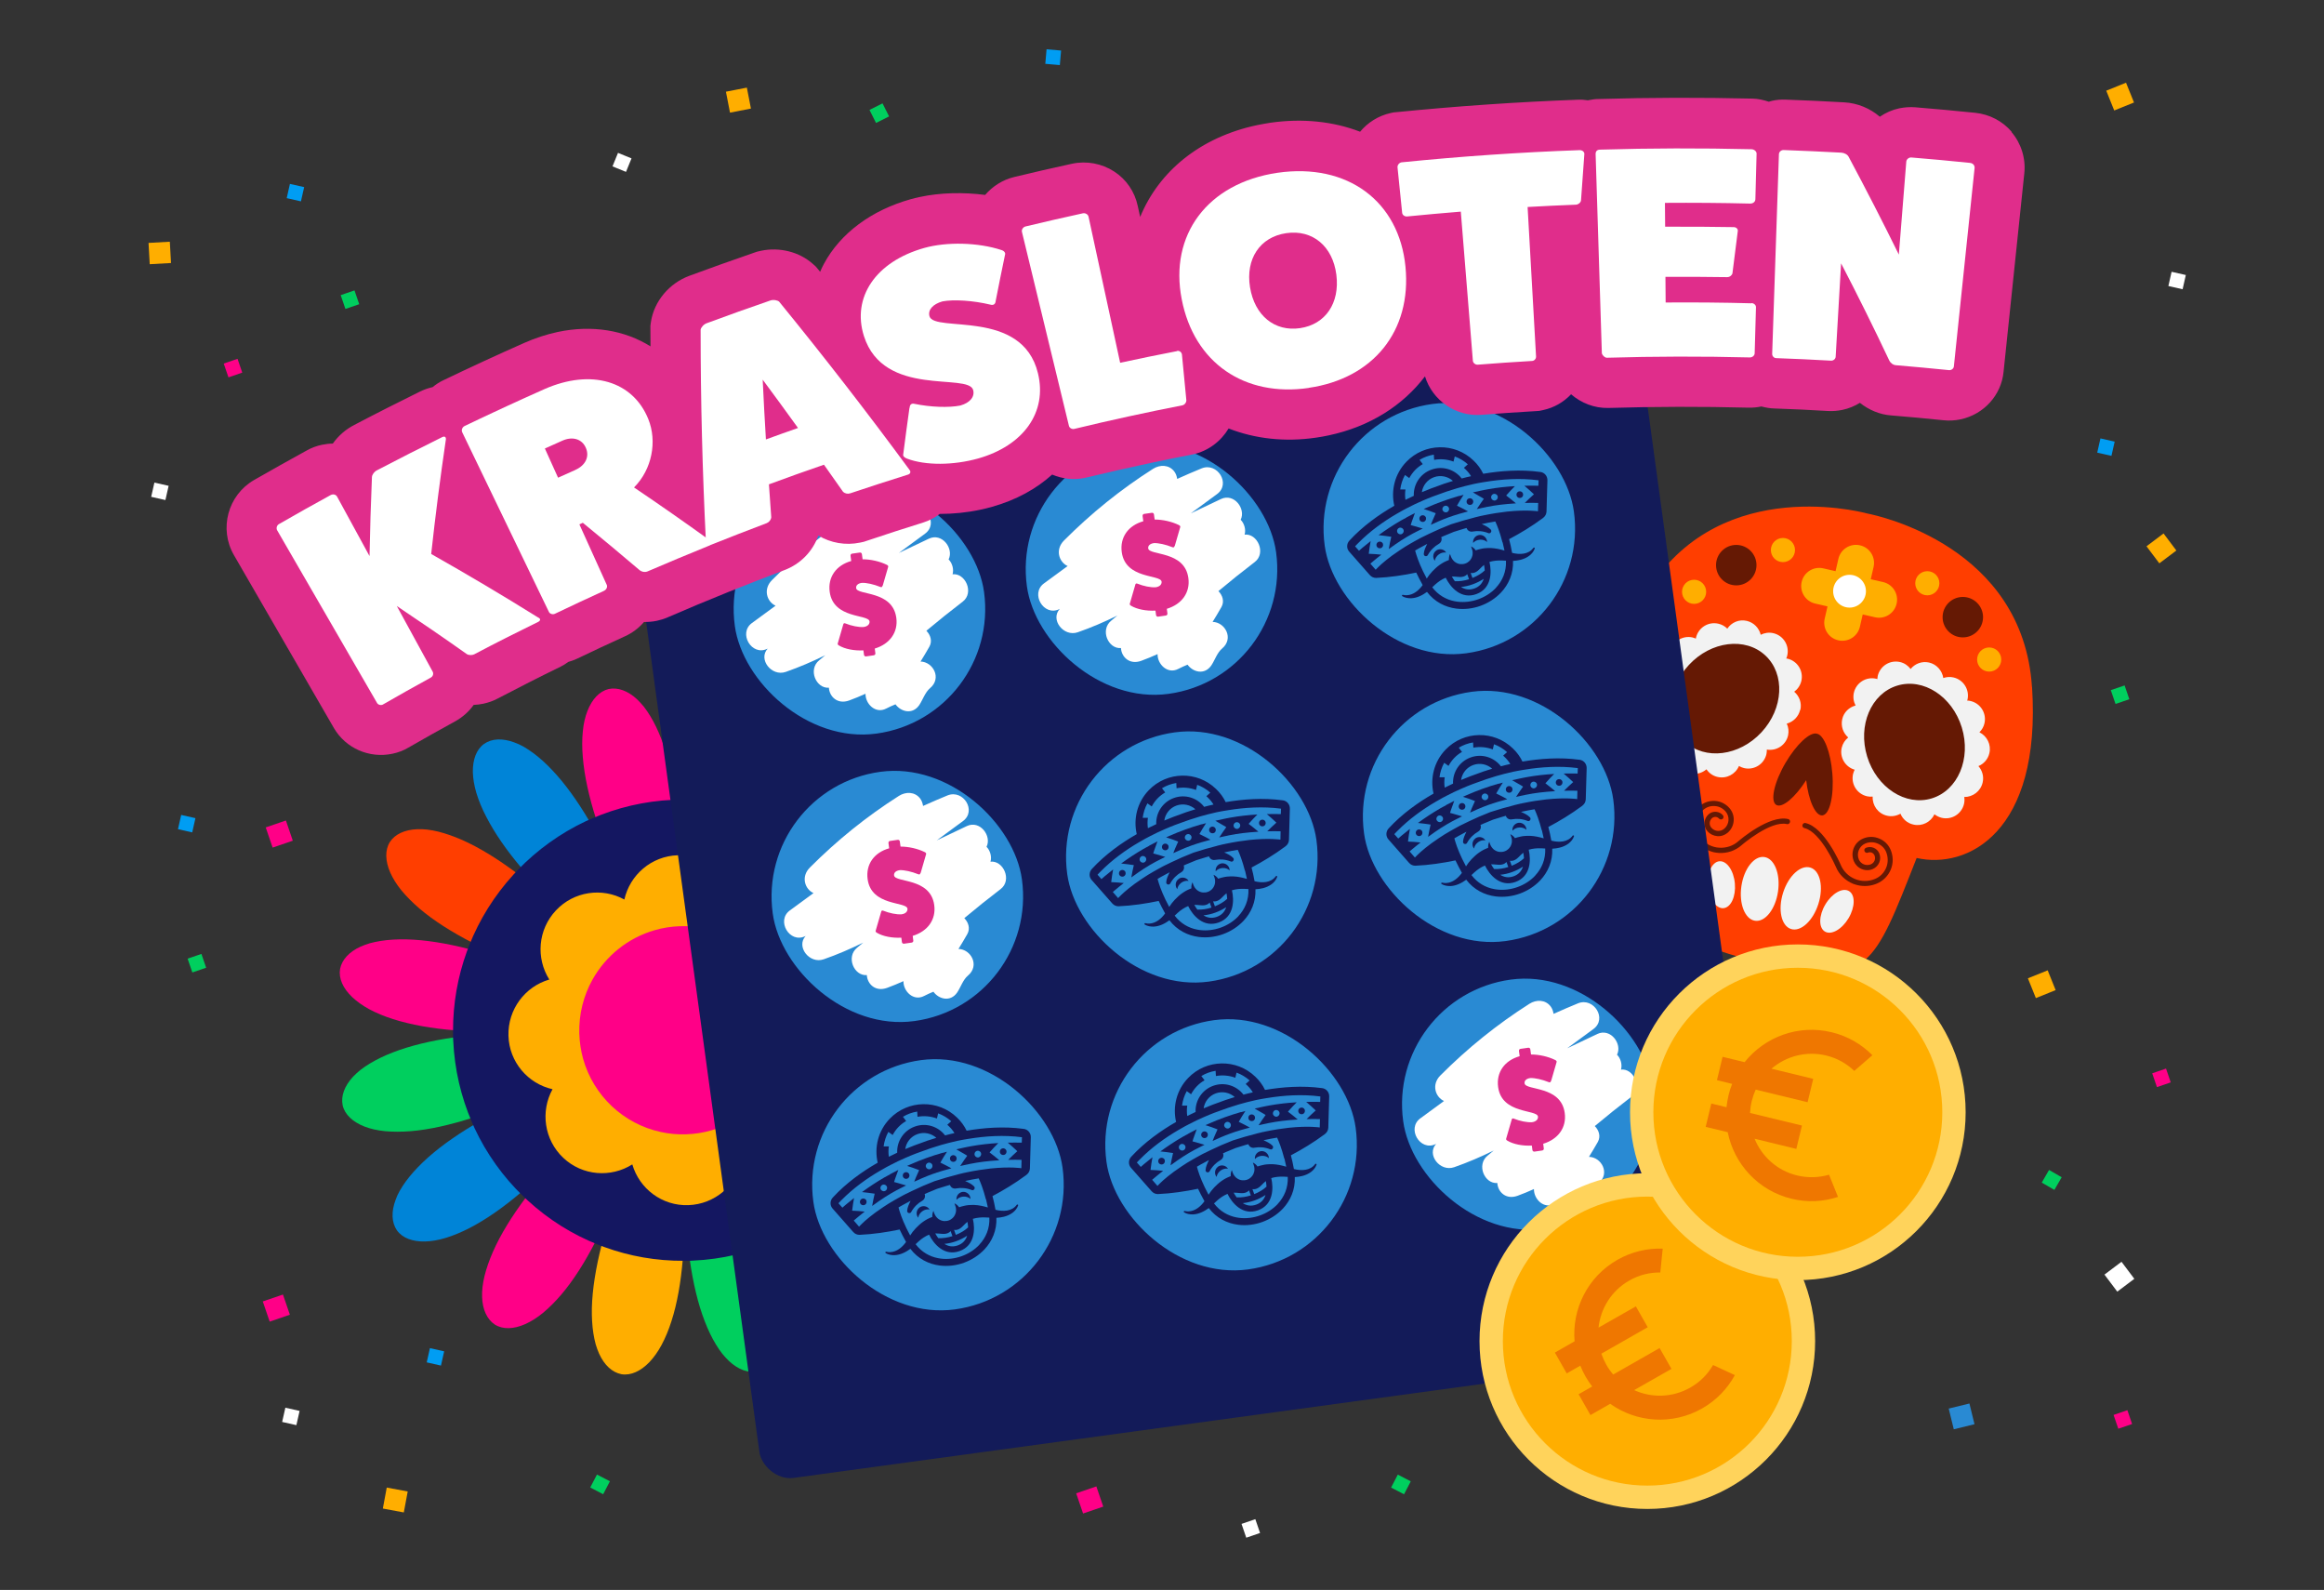 <?xml version="1.0" encoding="UTF-8"?>
<svg xmlns="http://www.w3.org/2000/svg" viewBox="0 0 231 158">
  <rect x="0" y="0" width="231" height="158" fill="#333333" stroke="none"/>
  <defs>
    <style>.cls-1{fill:#f2f2f2;}.cls-2{fill:#00cf5e;}.cls-3{fill:#0084d7;}.cls-4{fill:#ef7700;}.cls-5{fill:#fff;}.cls-6{fill:#ffd35b;}.cls-7{fill:#ffae00;}.cls-8{fill:#ff0087;}.cls-9{fill:#ff3e00;}.cls-10{fill:#009df3;}.cls-11{fill:#e02d8b;}.cls-12{fill:#131b59;}.cls-13{fill:#141761;}.cls-14{fill:#651904;}.cls-15{fill:#298ad3;}</style>
  </defs>
  <g id="Sparkles">
    <rect class="cls-8" x="26.4" y="128.93" width="2.12" height="2.12" transform="translate(-40.6 15.89) rotate(-18.89)"></rect>
    <rect class="cls-8" x="26.69" y="81.82" width="2.12" height="2.12" transform="translate(-25.33 13.45) rotate(-18.89)"></rect>
    <rect class="cls-8" x="107.25" y="148" width="2.12" height="2.12" transform="translate(-42.42 43.09) rotate(-18.89)"></rect>
    <rect class="cls-2" x="18.84" y="94.99" width="1.45" height="1.45" transform="translate(-29.93 11.49) rotate(-18.89)"></rect>
    <rect class="cls-2" x="34.06" y="29.06" width="1.45" height="1.45" transform="translate(-7.77 12.86) rotate(-18.89)"></rect>
    <rect class="cls-8" x="214.12" y="106.4" width="1.45" height="1.45" transform="translate(-23.11 75.31) rotate(-18.89)"></rect>
    <rect class="cls-5" x="123.59" y="151.17" width="1.45" height="1.45" transform="translate(-42.47 48.42) rotate(-18.89)"></rect>
    <rect class="cls-8" x="22.43" y="35.85" width="1.45" height="1.45" transform="translate(-10.59 9.47) rotate(-18.89)"></rect>
    <rect class="cls-8" x="210.27" y="140.35" width="1.45" height="1.45" transform="translate(-34.3 75.89) rotate(-18.89)"></rect>
    <rect class="cls-2" x="210" y="68.32" width="1.45" height="1.45" transform="translate(-11 71.93) rotate(-18.89)"></rect>
    <rect class="cls-2" x="86.67" y="10.52" width="1.45" height="1.45" transform="translate(4.25 40.41) rotate(-26.66)"></rect>
    <rect class="cls-2" x="203.21" y="116.53" width="1.45" height="1.45" transform="translate(85.95 -86.26) rotate(30)"></rect>
    <rect class="cls-5" x="61.1" y="15.41" width="1.45" height="1.45" transform="translate(10.7 -22.19) rotate(22.23)"></rect>
    <rect class="cls-2" x="138.54" y="146.79" width="1.45" height="1.45" transform="translate(83.63 -47.58) rotate(27.44)"></rect>
    <rect class="cls-2" x="58.93" y="146.79" width="1.45" height="1.45" transform="translate(74.68 -10.9) rotate(27.44)"></rect>
    <rect class="cls-2" x="48.46" y="63.9" width="1.45" height="1.45" transform="translate(82.92 138.5) rotate(-167.27)"></rect>
    <rect class="cls-5" x="15.16" y="48.1" width="1.45" height="1.45" transform="translate(20.63 99.95) rotate(-167.27)"></rect>
    <rect class="cls-10" x="208.59" y="43.73" width="1.45" height="1.45" transform="translate(403.7 133.92) rotate(-167.27)"></rect>
    <rect class="cls-10" x="28.65" y="18.42" width="1.45" height="1.45" transform="translate(53.8 44.29) rotate(-167.27)"></rect>
    <rect class="cls-10" x="103.97" y="4.95" width="1.45" height="1.45" transform="translate(208.5 20.37) rotate(-175.05)"></rect>
    <rect class="cls-10" x="17.82" y="81.13" width="1.45" height="1.45" transform="translate(18.61 165.78) rotate(-167.27)"></rect>
    <rect class="cls-10" x="42.54" y="134.12" width="1.45" height="1.45" transform="translate(55.77 275.9) rotate(-167.27)"></rect>
    <rect class="cls-5" x="215.67" y="27.16" width="1.45" height="1.45" transform="translate(421.33 102.76) rotate(-167.27)"></rect>
    <rect class="cls-5" x="28.18" y="140.03" width="1.45" height="1.45" transform="translate(26.09 284.42) rotate(-167.27)"></rect>
    <rect class="cls-7" x="38.22" y="148" width="2.12" height="2.12" transform="translate(193.02 137.71) rotate(100.54)"></rect>
    <rect class="cls-7" x="201.88" y="96.75" width="2.12" height="2.12" transform="translate(217.73 -126.99) rotate(68.03)"></rect>
    <rect class="cls-7" x="209.67" y="8.54" width="2.12" height="2.12" transform="translate(140.8 -189.42) rotate(68.03)"></rect>
    <rect class="cls-15" x="193.93" y="139.69" width="2.12" height="2.12" transform="translate(285.31 -82.12) rotate(76.24)"></rect>
    <rect class="cls-7" x="72.34" y="8.89" width="2.12" height="2.12" transform="translate(69.16 -64) rotate(79)"></rect>
    <rect class="cls-7" x="14.82" y="24.09" width="2.12" height="2.12" transform="translate(40.1 7.87) rotate(86.78)"></rect>
    <rect class="cls-7" x="213.78" y="53.43" width="2.12" height="2.12" transform="translate(10.41 140.13) rotate(-36.96)"></rect>
    <rect class="cls-5" x="209.61" y="125.8" width="2.12" height="2.12" transform="translate(-33.95 152.17) rotate(-36.96)"></rect>
  </g>
  <g id="Illustrations">
    <path class="cls-9" d="m201.97,68.24c-.91-13.89-15.14-16.97-16.36-17.21-1.2-.32-15.36-3.75-22.23,8.36-7.18,12.65-2.1,19.16,2.91,20.31-.9,11.64-1.18,13.45,7.93,15.75,0,0,0,.02,0,.02.4.09.78.18,1.15.26.37.09.75.18,1.14.27,0,0,0-.02,0-.02,9.2,1.9,9.73.15,14-10.72,5.01,1.15,12.42-2.5,11.47-17.01Z"></path>
    <ellipse class="cls-1" cx="174.91" cy="88.32" rx="3.2" ry="1.84" transform="translate(62.35 248.72) rotate(-81.73)"></ellipse>
    <ellipse class="cls-1" cx="178.98" cy="89.26" rx="3.2" ry="1.84" transform="translate(39.84 232.93) rotate(-72.42)"></ellipse>
    <ellipse class="cls-1" cx="182.58" cy="90.54" rx="2.34" ry="1.34" transform="translate(11.33 201.03) rotate(-59.2)"></ellipse>
    <ellipse class="cls-1" cx="171.11" cy="87.91" rx="1.34" ry="2.34" transform="translate(-6.95 15.1) rotate(-4.95)"></ellipse>
    <path class="cls-14" d="m182.13,76.86c-.17-2.14-.84-3.84-1.54-3.95-.67-.2-2.02,1.04-3.11,2.89-1.14,1.94-1.55,3.82-.92,4.19.59.34,1.87-.74,2.97-2.46.23,2.02.92,3.56,1.6,3.5.73-.06,1.18-1.93,1-4.17Z"></path>
    <path class="cls-1" d="m178.95,70.55c.16-.69-.1-1.38-.61-1.81.34-.25.6-.62.71-1.07.23-1-.39-1.99-1.39-2.22-.04,0-.07,0-.11-.01.04-.1.08-.19.1-.3.23-1-.39-1.99-1.39-2.22-.44-.1-.87-.03-1.25.16-.16-.66-.67-1.21-1.38-1.38-.77-.18-1.52.15-1.94.77-.24-.24-.54-.41-.89-.49-1-.23-1.99.39-2.22,1.39,0,.03,0,.06-.01.09-.1-.04-.21-.08-.32-.11-1-.23-1.99.39-2.22,1.39-.08.35-.05.7.06,1.02-.84,0-1.6.58-1.79,1.43-.14.6.04,1.2.42,1.63-.53.22-.95.68-1.09,1.29-.2.87.25,1.73,1.02,2.09-.13.18-.22.39-.28.62-.23,1,.39,1.99,1.39,2.22.27.06.54.06.8,0,0,.85.57,1.63,1.43,1.82.6.14,1.2-.04,1.63-.41.25.37.64.66,1.11.76.89.2,1.77-.27,2.12-1.09.16.09.33.17.51.21,1,.23,1.99-.39,2.22-1.39.03-.15.04-.3.04-.45.96.16,1.89-.44,2.11-1.4.09-.41.04-.82-.13-1.18.64-.17,1.17-.68,1.33-1.37Zm-9,3.47c-.25-.37-.64-.66-1.11-.76-.27-.06-.54-.06-.8,0,0-.72-.41-1.39-1.07-1.7.13-.18.22-.39.28-.62.14-.6-.04-1.2-.42-1.63.53-.22.95-.68,1.09-1.29.08-.35.05-.7-.06-1.02.84,0,1.6-.58,1.79-1.43,0-.03,0-.06.01-.09.1.04.21.08.32.11.77.18,1.52-.15,1.94-.77.24.24.54.41.89.49.44.1.87.03,1.25-.16.16.66.67,1.21,1.38,1.38.04,0,.07,0,.11.01-.04.1-.08.19-.1.3-.16.69.1,1.38.61,1.81-.34.25-.6.62-.71,1.07-.09.41-.04.82.13,1.18-.64.17-1.17.68-1.33,1.37-.03.15-.04.3-.04.45-.86-.15-1.68.32-2.01,1.1-.16-.09-.33-.17-.51-.21-.6-.14-1.2.04-1.63.41Z"></path>
    <ellipse class="cls-14" cx="171.48" cy="69.43" rx="5.86" ry="4.92" transform="translate(3.86 147.72) rotate(-47.08)"></ellipse>
    <path class="cls-1" d="m183.69,73.3c-.3.25-.53.59-.63,1.01-.22.96.36,1.91,1.29,2.18-.07.13-.12.27-.16.42-.23,1,.39,1.99,1.39,2.22.19.04.37.05.56.03-.05.88.54,1.7,1.43,1.9.47.11.94.02,1.33-.2.22.53.68.95,1.29,1.08.86.2,1.72-.24,2.09-1.02.21.16.45.28.72.35,1,.23,1.99-.39,2.22-1.39.05-.23.06-.46.02-.68.85.01,1.63-.57,1.83-1.44.14-.6-.04-1.2-.42-1.63.53-.22.95-.68,1.09-1.29.2-.85-.24-1.7-.99-2.07.24-.24.42-.54.5-.89.23-1-.39-1.99-1.39-2.22-.11-.03-.22-.04-.33-.04,0-.03.02-.05.03-.08.23-1-.39-1.99-1.39-2.22-.35-.08-.7-.05-1.01.06-.11-.73-.65-1.36-1.41-1.54-.71-.16-1.41.11-1.84.64-.25-.33-.61-.59-1.05-.69-1-.23-1.99.39-2.22,1.39-.02.1-.03.21-.04.31-.04-.01-.07-.03-.11-.04-1-.23-1.99.39-2.22,1.39-.1.45-.03.89.17,1.27-.64.17-1.18.67-1.33,1.37s.1,1.37.6,1.81Zm4.71,4.16c-.19-.04-.37-.05-.56-.03.05-.85-.5-1.63-1.33-1.87.07-.13.12-.27.16-.42.16-.69-.1-1.37-.6-1.81.3-.25.53-.59.63-1.01.1-.45.03-.89-.17-1.27.64-.17,1.18-.67,1.34-1.37.02-.1.03-.21.04-.31.04.01.07.03.11.04.71.16,1.41-.11,1.84-.64.25.33.61.59,1.05.69.35.08.7.05,1.01-.06.11.73.65,1.36,1.41,1.54.11.03.22.04.33.04,0,.03-.02.05-.03.08-.2.85.24,1.7.99,2.07-.24.24-.42.54-.5.89-.14.6.04,1.2.42,1.63-.53.22-.95.68-1.09,1.29-.05.23-.06.46-.02.68-.72-.01-1.39.41-1.7,1.06-.21-.16-.45-.28-.72-.35-.47-.11-.94-.02-1.33.2-.22-.53-.68-.95-1.29-1.08Z"></path>
    <ellipse class="cls-14" cx="190.3" cy="73.74" rx="4.92" ry="5.86" transform="translate(-13.27 59.14) rotate(-17.08)"></ellipse>
    <path class="cls-7" d="m187.17,57.84l-1.22-.28.28-1.22c.22-.97-.38-1.93-1.35-2.15s-1.93.38-2.15,1.35l-.28,1.22-1.22-.28c-.97-.22-1.93.38-2.15,1.35s.38,1.93,1.35,2.15l1.22.28-.28,1.22c-.22.97.38,1.93,1.35,2.15s1.93-.38,2.15-1.35l.28-1.22,1.22.28c.97.22,1.93-.38,2.15-1.35s-.38-1.93-1.35-2.15Z"></path>
    <circle class="cls-5" cx="183.84" cy="58.75" r="1.63"></circle>
    <path class="cls-14" d="m170.35,84.69c-.63-.15-1.2-.48-1.64-.98-.45-.51-.67-1.17-.63-1.85s.35-1.3.86-1.75c.42-.37.96-.55,1.52-.52.56.03,1.07.29,1.44.71.63.71.56,1.81-.16,2.44-.29.25-.66.38-1.04.35-.38-.03-.73-.2-.98-.48-.44-.5-.39-1.25.11-1.69.2-.18.46-.27.73-.25.27.02.52.14.69.34.09.11.08.27-.02.36s-.27.08-.36-.02c-.09-.1-.21-.16-.34-.17-.13,0-.26.03-.36.12-.28.25-.31.68-.06.96.33.38.91.42,1.29.08.5-.44.55-1.21.11-1.71-.28-.32-.66-.51-1.08-.53-.42-.03-.83.11-1.14.39-.41.36-.65.86-.69,1.4-.03.54.14,1.07.5,1.47.46.52,1.1.84,1.79.88.7.04,1.37-.18,1.89-.64.13-.11,3.07-2.64,4.95-2.21.14.03.23.17.19.31s-.17.23-.31.19c-1.63-.37-4.47,2.07-4.5,2.1-.63.55-1.43.82-2.26.77-.17-.01-.34-.04-.51-.07Z"></path>
    <path class="cls-14" d="m184.67,87.97c-.17-.04-.33-.09-.49-.15-.77-.32-1.38-.91-1.7-1.68-.01-.03-1.5-3.47-3.13-3.85-.14-.03-.23-.17-.19-.31s.17-.23.31-.19c1.88.43,3.43,4,3.49,4.15.27.64.77,1.14,1.42,1.41.64.26,1.35.26,2-.01.5-.21.89-.6,1.1-1.11.21-.5.2-1.06,0-1.56-.16-.39-.47-.69-.86-.85-.39-.16-.82-.16-1.21,0-.61.26-.9.97-.65,1.58.2.47.73.68,1.2.49.35-.15.51-.55.36-.89-.05-.12-.15-.22-.27-.27-.12-.05-.26-.05-.38,0-.13.06-.28,0-.34-.14-.06-.13,0-.28.14-.34.25-.1.52-.1.77,0,.25.1.44.29.55.54.26.61-.03,1.31-.64,1.57-.35.15-.74.15-1.1,0-.35-.14-.63-.42-.78-.77-.37-.88.04-1.89.92-2.26.52-.22,1.08-.22,1.6,0,.52.21.92.61,1.14,1.13.26.63.27,1.32.01,1.95s-.75,1.12-1.37,1.39c-.61.26-1.27.31-1.9.17Z"></path>
    <circle class="cls-14" cx="172.58" cy="56.16" r="2.01"></circle>
    <circle class="cls-7" cx="177.22" cy="54.66" r="1.2"></circle>
    <circle class="cls-7" cx="168.39" cy="58.81" r="1.2"></circle>
    <circle class="cls-14" cx="195.1" cy="61.33" r="2.01"></circle>
    <circle class="cls-7" cx="191.57" cy="57.96" r="1.2"></circle>
    <circle class="cls-7" cx="197.72" cy="65.54" r="1.2"></circle>
    <path class="cls-8" d="m67.23,79.57c-.33-2.32-.82-4.4-1.49-6.12-.33-.86-.7-1.63-1.11-2.3-.2-.33-.41-.64-.63-.92-.22-.27-.44-.51-.67-.73-.91-.85-1.91-1.22-2.83-1.03-.92.22-1.65,1.01-2.11,2.18-.23.59-.39,1.26-.46,2.04-.08.78-.08,1.64,0,2.56.15,1.84.61,3.93,1.33,6.17.03.1.07.21.1.31,2.44-1.06,5.1-1.71,7.91-1.83-.01-.11-.03-.22-.04-.33Z"></path>
    <path class="cls-3" d="m58.57,81.58c-1.19-2.02-2.44-3.75-3.71-5.08-.63-.67-1.27-1.24-1.9-1.7-.31-.23-.63-.43-.93-.61-.3-.17-.6-.3-.9-.41-1.17-.44-2.24-.4-3.01.14-.77.55-1.14,1.56-1.12,2.82.02.63.13,1.31.35,2.06.23.75.55,1.54.98,2.36.84,1.64,2.06,3.4,3.58,5.18.07.08.14.17.21.25,1.85-1.92,4.07-3.53,6.61-4.73-.06-.1-.11-.19-.17-.29Z"></path>
    <path class="cls-9" d="m51.33,86.75c-1.87-1.41-3.69-2.52-5.37-3.27-.84-.37-1.65-.65-2.4-.84-.38-.09-.74-.16-1.09-.2-.34-.04-.67-.05-.99-.04-1.25.05-2.22.49-2.73,1.28-.5.8-.46,1.88.04,3.03.26.58.62,1.17,1.11,1.77.5.6,1.1,1.21,1.8,1.81,1.41,1.2,3.21,2.34,5.29,3.41.1.05.2.1.29.15.98-2.48,2.41-4.82,4.31-6.9-.09-.07-.18-.14-.26-.2Z"></path>
    <path class="cls-8" d="m46.62,94.31c-2.27-.58-4.37-.92-6.22-.96-.92-.02-1.77.03-2.54.15-.38.06-.75.14-1.09.23-.33.1-.64.21-.93.34-1.14.52-1.86,1.3-2.04,2.23-.15.93.29,1.91,1.2,2.78.46.43,1.02.84,1.7,1.21.69.37,1.48.7,2.36.98,1.76.56,3.86.94,6.2,1.12.11,0,.22.02.33.02-.04-2.66.39-5.37,1.35-8.02-.11-.03-.21-.06-.32-.09Z"></path>
    <path class="cls-2" d="m45.14,103.09c-2.32.33-4.39.83-6.11,1.5-.86.33-1.63.71-2.29,1.11-.33.2-.64.41-.92.63-.27.22-.51.44-.73.67-.85.92-1.22,1.92-1.03,2.84.21.92,1,1.65,2.17,2.11.59.23,1.26.38,2.04.46.78.07,1.63.07,2.55,0,1.84-.15,3.93-.62,6.16-1.34.1-.03.21-.07.31-.1-1.06-2.44-1.69-5.11-1.82-7.92-.11.01-.22.03-.33.04Z"></path>
    <path class="cls-3" d="m47.12,111.76c-2.02,1.2-3.74,2.45-5.08,3.73-.67.64-1.24,1.28-1.7,1.91-.23.31-.43.63-.61.94-.17.3-.31.6-.41.9-.44,1.17-.4,2.24.13,3.02.55.77,1.56,1.14,2.81,1.11.63-.02,1.31-.13,2.06-.36.75-.23,1.54-.56,2.36-.98,1.64-.85,3.39-2.07,5.18-3.6.08-.07.17-.14.25-.22-1.91-1.85-3.52-4.07-4.7-6.62-.1.06-.19.11-.29.17Z"></path>
    <path class="cls-8" d="m52.27,119c-1.41,1.88-2.53,3.7-3.27,5.39-.37.84-.65,1.65-.84,2.41-.09.38-.16.75-.2,1.1-.04.35-.05.68-.04.99.04,1.25.49,2.22,1.27,2.74.8.5,1.88.46,3.02-.05.58-.26,1.16-.62,1.77-1.12.6-.5,1.21-1.11,1.81-1.81,1.2-1.41,2.35-3.22,3.42-5.31.05-.1.1-.2.15-.29-2.47-.97-4.8-2.41-6.88-4.31-.07.09-.14.18-.2.26Z"></path>
    <path class="cls-7" d="m59.8,123.72c-.58,2.27-.92,4.39-.97,6.23-.02.92.03,1.78.15,2.55.06.39.14.75.23,1.09.1.33.21.64.34.93.52,1.14,1.3,1.86,2.22,2.04.93.15,1.91-.3,2.78-1.2.43-.46.84-1.02,1.21-1.71.37-.69.7-1.48.98-2.36.57-1.76.94-3.87,1.13-6.21,0-.11.02-.22.02-.33-2.66.05-5.36-.38-8-1.34-.03.11-.06.22-.09.32Z"></path>
    <path class="cls-2" d="m68.56,125.18c.33,2.32.82,4.4,1.49,6.12.33.86.7,1.63,1.11,2.3.2.33.41.64.63.92.22.27.44.51.67.73.91.85,1.91,1.22,2.83,1.03.92-.22,1.65-1.01,2.11-2.18.23-.59.39-1.26.46-2.04.08-.78.08-1.64,0-2.56-.15-1.84-.61-3.93-1.33-6.17-.03-.1-.07-.21-.1-.31-2.44,1.06-5.1,1.71-7.91,1.83.01.11.03.22.04.33Z"></path>
    <path class="cls-9" d="m77.22,123.18c1.19,2.02,2.44,3.75,3.71,5.08.63.67,1.27,1.24,1.9,1.7.31.23.63.43.93.61.3.17.6.3.9.41,1.17.44,2.24.4,3.01-.14.77-.55,1.14-1.56,1.12-2.82-.02-.63-.13-1.31-.35-2.06-.23-.75-.55-1.54-.98-2.36-.84-1.64-2.06-3.4-3.58-5.18-.07-.08-.14-.17-.21-.25-1.85,1.92-4.07,3.53-6.61,4.73.06.1.11.19.17.29Z"></path>
    <path class="cls-3" d="m84.46,118c1.87,1.41,3.69,2.52,5.37,3.27.84.37,1.65.65,2.4.84.38.09.74.16,1.09.2.34.04.67.05.99.04,1.25-.05,2.22-.49,2.73-1.28.5-.8.46-1.88-.04-3.03-.26-.58-.62-1.17-1.11-1.77-.5-.6-1.1-1.21-1.8-1.81-1.41-1.2-3.21-2.34-5.29-3.41-.1-.05-.2-.1-.29-.15-.98,2.48-2.41,4.82-4.31,6.9.09.07.18.14.26.2Z"></path>
    <path class="cls-8" d="m89.18,110.45c2.27.58,4.37.92,6.22.96.92.02,1.77-.03,2.54-.15.38-.06.75-.14,1.09-.23.33-.1.64-.21.93-.34,1.14-.52,1.86-1.3,2.04-2.23.15-.93-.29-1.91-1.2-2.78-.46-.43-1.02-.84-1.7-1.21-.69-.37-1.48-.7-2.36-.98-1.76-.56-3.86-.94-6.2-1.12-.11,0-.22-.02-.33-.02.04,2.66-.39,5.37-1.35,8.02.11.03.21.06.32.09Z"></path>
    <path class="cls-2" d="m90.66,101.67c2.32-.33,4.39-.83,6.11-1.5.86-.33,1.63-.71,2.29-1.11.33-.2.64-.41.92-.63.27-.22.51-.44.73-.67.85-.92,1.22-1.92,1.03-2.84-.21-.92-1-1.65-2.17-2.11-.59-.23-1.26-.38-2.04-.46-.78-.07-1.63-.07-2.55,0-1.84.15-3.93.62-6.16,1.34-.1.03-.21.07-.31.1,1.06,2.44,1.69,5.11,1.82,7.92.11-.01.22-.03.33-.04Z"></path>
    <path class="cls-8" d="m88.67,93c2.02-1.2,3.74-2.45,5.08-3.73.67-.64,1.24-1.28,1.7-1.91.23-.31.43-.63.61-.94.17-.3.31-.6.41-.9.44-1.17.4-2.24-.13-3.02-.55-.77-1.56-1.14-2.81-1.11-.63.02-1.31.13-2.06.36-.75.23-1.54.56-2.36.98-1.64.85-3.39,2.07-5.18,3.6-.08.07-.17.14-.25.22,1.91,1.85,3.52,4.07,4.7,6.62.1-.06.19-.11.29-.17Z"></path>
    <path class="cls-7" d="m83.52,85.75c1.41-1.88,2.53-3.7,3.27-5.39.37-.84.65-1.65.84-2.41.09-.38.16-.75.2-1.1.04-.35.05-.68.04-.99-.04-1.25-.49-2.22-1.27-2.74-.8-.5-1.88-.46-3.02.05-.58.26-1.16.62-1.77,1.12-.6.5-1.21,1.11-1.81,1.81-1.2,1.41-2.35,3.22-3.42,5.31-.05.1-.1.2-.15.29,2.47.97,4.8,2.41,6.88,4.31.07-.09.14-.18.2-.26Z"></path>
    <path class="cls-9" d="m75.99,81.04c.58-2.27.92-4.39.97-6.23.02-.92-.03-1.78-.15-2.55-.06-.39-.14-.75-.23-1.09-.1-.33-.21-.64-.34-.93-.52-1.14-1.3-1.86-2.22-2.04-.93-.15-1.91.3-2.78,1.2-.43.46-.84,1.02-1.21,1.71-.37.69-.7,1.48-.98,2.36-.57,1.76-.94,3.87-1.13,6.21,0,.11-.02.22-.02.33,2.66-.05,5.36.38,8,1.34.03-.11.06-.22.09-.32Z"></path>
    <path class="cls-13" d="m90.75,101.33c-.13-2.87-.78-5.6-1.86-8.1-.09-.2-.17-.4-.26-.59-1.19-2.54-2.83-4.83-4.82-6.75-.15-.15-.31-.3-.47-.44-2.04-1.87-4.41-3.37-7.02-4.4-.2-.08-.4-.15-.61-.23-2.47-.9-5.14-1.38-7.91-1.36-.2,0-.4,0-.59,0-.11,0-.21.01-.32.02-2.87.13-5.59.79-8.08,1.87-.2.09-.4.17-.59.26-2.54,1.2-4.82,2.84-6.75,4.84-.15.16-.3.31-.44.47-1.87,2.05-3.37,4.43-4.4,7.04-.08.2-.15.41-.23.61-.9,2.48-1.38,5.15-1.37,7.93,0,.2,0,.4,0,.6,0,.11.01.21.02.32.13,2.87.78,5.6,1.86,8.1.09.2.17.4.26.59,1.19,2.54,2.83,4.83,4.82,6.75.15.15.31.3.47.44,2.04,1.87,4.41,3.37,7.02,4.4.2.08.4.15.61.23,2.47.9,5.14,1.38,7.91,1.36.2,0,.39,0,.59,0,.11,0,.21-.01.32-.02,2.87-.13,5.59-.79,8.08-1.87.2-.09.4-.17.59-.26,2.54-1.2,4.82-2.84,6.75-4.84.15-.16.3-.31.44-.47,1.87-2.05,3.37-4.43,4.4-7.04.08-.2.15-.41.23-.61.9-2.48,1.38-5.15,1.37-7.93,0-.2,0-.4,0-.6,0-.11-.01-.21-.02-.32Z"></path>
    <path class="cls-7" d="m85.25,101.83c-.08-2.62-1.94-4.77-4.38-5.32,1.21-2.2.84-5.02-1.07-6.82s-4.74-1.99-6.86-.65c-.7-2.41-2.95-4.14-5.57-4.05-2.62.08-4.76,1.95-5.31,4.4-2.19-1.21-5.01-.83-6.8,1.08-1.8,1.91-2,4.75-.66,6.87-2.41.7-4.13,2.96-4.06,5.58s1.94,4.77,4.38,5.32c-1.21,2.2-.84,5.02,1.07,6.82s4.74,1.99,6.86.65c.7,2.41,2.95,4.14,5.57,4.05s4.76-1.95,5.31-4.4c2.19,1.21,5.01.83,6.8-1.08,1.8-1.91,2-4.75.66-6.87,2.41-.7,4.13-2.96,4.06-5.58Z"></path>
    <path class="cls-8" d="m57.58,102.71c.03.87.16,1.71.38,2.51,1.03,3.66,4.01,6.47,7.72,7.27.81.18,1.65.26,2.52.23s1.7-.16,2.5-.39c2.66-.76,4.88-2.56,6.2-4.92.88-1.58,1.36-3.41,1.31-5.36-.03-.87-.16-1.71-.38-2.51-1.03-3.66-4.01-6.47-7.72-7.27-.81-.18-1.65-.26-2.52-.23s-1.7.16-2.5.39c-2.66.76-4.88,2.56-6.2,4.92-.88,1.58-1.36,3.41-1.31,5.36Z"></path>
    <rect class="cls-12" x="67.85" y="28.74" width="101.52" height="112.18" rx="3.01" ry="3.01" transform="translate(-10.39 16.82) rotate(-7.77)"></rect>
    <rect class="cls-15" x="105.97" y="72.65" width="25" height="25" rx="12.5" ry="12.5" transform="translate(-10.43 16.81) rotate(-7.77)"></rect>
    <rect class="cls-15" x="135.47" y="68.62" width="25" height="25" rx="12.5" ry="12.5" transform="translate(-9.61 20.76) rotate(-7.77)"></rect>
    <path class="cls-12" d="m116.14,84.05s-.01-.04-.02-.05c-.05-.08-.13-.14-.22-.16-.06-.01-.12-.01-.19.01-.17.06-.26.25-.2.43.06.17.25.26.43.2.17-.06.26-.25.2-.43Z"></path>
    <path class="cls-12" d="m111.44,86.47c-.17.06-.26.25-.2.43.06.17.25.26.43.2.17-.06.26-.25.2-.43s-.25-.26-.43-.2Z"></path>
    <polygon class="cls-12" points="125.94 80.9 125.94 80.9 125.94 80.9 125.94 80.9"></polygon>
    <path class="cls-12" d="m117.15,87.35c-.31.22-.38.66-.16.97,0,.01.02.02.03.03.03-.23.17-.46.4-.63s.5-.22.72-.18c0-.01-.01-.03-.02-.04-.22-.31-.66-.38-.97-.16Z"></path>
    <path class="cls-12" d="m119.43,81.91c-1.08.31-2.17.7-3.2,1.16-.11.05-.21.1-.32.14h0c.49.15.73.24,1.2.42-.13.28-.22.48-.31.7-.05.13-.11.27-.18.45.28-.13.53-.24.76-.34.72-.31,1.3-.52,2.04-.74.27-.08.57-.16.9-.25-.19-.1-.34-.19-.48-.26-.19-.1-.37-.19-.62-.31.25-.44.38-.65.66-1.08-.15.04-.29.08-.44.12Zm-1.01,1.19c.06.17-.03.36-.2.43-.17.06-.36-.03-.43-.2s.03-.36.2-.43c.17-.06.36.03.43.2Z"></path>
    <path class="cls-12" d="m125.36,81.47c-.17.06-.26.25-.2.43.06.17.25.26.43.2.17-.06.26-.25.2-.43-.06-.17-.25-.26-.43-.2Z"></path>
    <path class="cls-12" d="m120.84,86.53s0,.03,0,.05c.15-.18.39-.3.67-.32.28-.02.54.07.71.23,0-.02,0-.03,0-.05-.03-.38-.36-.67-.74-.65-.38.03-.67.36-.65.74Z"></path>
    <path class="cls-12" d="m120.83,82.36c-.06-.17-.25-.26-.43-.2-.17.06-.26.25-.2.43.06.17.25.26.43.2s.26-.25.2-.43Z"></path>
    <path class="cls-12" d="m127.49,79.53h0c-1.97-.27-3.95-.11-5.66.18-.23-.48-.55-.92-.96-1.31-1.87-1.81-4.87-1.76-6.68.12-1.16,1.2-1.55,2.86-1.2,4.37-1.5.86-3.13,2.01-4.47,3.47-.28.31-.29.78-.01,1.09l2.05,2.33h0c.17.19.39.28.62.28,0,0,0,0,0,0,1.38-.06,2.75-.27,3.99-.53.18.38.39.79.64,1.24-.38.52-.9.97-1.56,1.01-.13,0-.27,0-.4-.04-.03,0-.07,0-.09.03-.02.04-.01.08.03.11.27.16.58.21.9.2.57-.03,1.1-.3,1.55-.63.76,1,1.82,1.52,2.92,1.66.81.1,1.64,0,2.41-.28.77-.28,1.47-.73,2.03-1.32.76-.81,1.24-1.89,1.19-3.14.25-.01.5-.05.75-.11.6-.15,1.2-.52,1.41-1.12.01-.03,0-.07-.03-.09h0s-.09-.01-.11.03c-.48.66-1.37.68-2.11.49-.09-.51-.19-.96-.3-1.36,1.1-.58,2.26-1.28,3.35-2.09.02-.02.04-.03.06-.05,0,0,0,0,0,0,.18-.14.3-.36.31-.61l.09-3.1c.01-.42-.29-.78-.71-.83Zm-13.39,1.74h0s-.52,0-.52,0c.07-.5.22-.99.47-1.44l.43.31c.15-.28.34-.55.57-.79.23-.24.49-.44.77-.6l-.32-.42c.44-.27.92-.44,1.42-.52l.03.52c.64-.12,1.31-.06,1.93.17h0s.12-.51.12-.51c.47.17.91.43,1.3.78l-.39.35c.05.04.1.09.15.14.22.21.41.44.56.69-.33.07-.64.15-.93.23-.68-.89-1.89-1.29-3.01-.88-1.12.4-1.8,1.48-1.75,2.6-.26.12-.54.26-.83.4-.05-.34-.05-.69,0-1.03Zm4.72-.85c-.68.2-1.21.39-1.54.52-.34.12-.88.31-1.55.6.09-.66.54-1.25,1.21-1.49.67-.24,1.39-.07,1.88.37Zm4.28,10.62c-.48.51-1.09.9-1.76,1.14s-1.39.33-2.09.24c-.08-.01-.16-.02-.25-.04-.85-.16-1.65-.61-2.24-1.39.1-.09.19-.18.28-.26,0,0,0,0,.01-.01.32-.29.68-.53,1.05-.68.46.94,1.52,2.18,3.04,1.63,1.52-.55,1.55-2.18,1.31-3.2.4-.12.83-.16,1.26-.14.11,0,.25.01.38.02.05,1.08-.35,2-1,2.69Zm-1.22-.89c-.13.41-.4.77-.93.96-.53.19-.97.08-1.33-.15.4-.04.8-.13,1.18-.27.38-.14.75-.32,1.08-.54Zm-1.12-.08l-.18-.5c.2.03.51,0,.85-.35.2-.21.36-.35.48-.45.03.16.06.35.07.55-.33.31-.76.56-1.21.74Zm-.34.12c-.47.15-.95.22-1.41.2-.12-.16-.22-.33-.3-.47.16,0,.37.01.66.04.48.05.74-.12.87-.27l.18.5Zm3.34-3.66c.06.25.12.52.18.81-.44-.13-.89-.23-1.36-.25-.2,0-.4,0-.6.02-.13.01-.27.04-.4.07-.17.04-.34.08-.5.14-.06-.1-.14-.18-.23-.25-.07-.06-.15-.1-.23-.14l.09.26c.07.18.08.37.06.55,0,.05-.02.09-.03.14-.05.2-.16.38-.31.52-.11.1-.23.18-.38.23-.16.06-.33.07-.49.06-.19-.02-.37-.09-.52-.2-.04-.03-.08-.05-.11-.09-.13-.12-.24-.28-.31-.46l-.09-.26c-.04.08-.07.17-.09.26-.02.11-.03.23-.02.34-.16.06-.32.13-.48.21-.29.16-.57.35-.82.58-.24.21-.46.45-.65.69-.08.11-.16.22-.23.33,0,.01-.01.02-.02.04-.14-.26-.27-.51-.38-.74-.45-.94-.67-1.63-.78-2.05.12-.07.25-.15.38-.22.26-.14.53-.29.82-.44-.17.35-.32.65-.34,1,0,.09.05.18.14.21,0,0,.02,0,.02,0,.09.03.2-.01.24-.1.27-.49.66-.87,1.09-1.11.07-.04.14-.1.18-.16.08-.11.11-.24.1-.37,0-.05-.02-.09-.04-.14.1-.04.2-.09.29-.13.05-.02.1-.04.15-.06.25-.11.51-.21.77-.32.02,0,.04-.01.05-.02.28-.09.54-.17.81-.25.07-.02.13-.04.2-.06.09-.02.17-.05.25-.07.01.04.03.08.06.12.07.12.19.2.32.23.07.02.16.02.24,0,.49-.09,1.03-.05,1.55.16.09.04.2,0,.25-.08,0,0,0-.01.01-.02.05-.08.04-.18-.02-.25-.24-.25-.54-.39-.9-.55.48-.11.93-.19,1.35-.26.18.39.45,1.06.71,2.07Zm3.59-5.63c-.48-.01-.96-.01-1.43,0,.39.33.58.5.95.85-.38.34-.56.51-.91.86.51-.01.94-.02,1.33,0l-.02.83s-1.08-.18-3.08.03c-.34.04-.72.09-1.11.15-.39.06-.81.14-1.25.23-.06.01-.11.02-.17.04,0,0-.02,0-.03,0-.1.02-.19.04-.29.07-.11.02-.22.05-.33.08-.02,0-.04.01-.06.02-.72.18-1.49.4-2.32.67-.8.31-1.53.63-2.19.95,0,0-.01,0-.02.01-.13.06-.26.13-.39.19-.09.05-.18.09-.27.13,0,0,0,0,0,0-.05.03-.1.05-.16.08-.22.12-.43.23-.64.35-.06.04-.13.07-.19.11-.02.01-.04.02-.06.03-.44.25-.83.49-1.18.73-1.09.72-1.77,1.32-2.11,1.65h0c-.19.18-.28.29-.28.29l-.53-.61c.1-.09.2-.17.31-.26.23-.2.49-.4.78-.63-.49-.05-.74-.07-1.25-.09h0c.06-.5.1-.76.19-1.26-.28.22-.56.45-.84.68-.11.09-.21.18-.32.28l-.39-.44h0c.07-.08.14-.15.21-.22.03-.03.05-.06.08-.08h0s0,0,0,0c1.18-1.2,2.54-2.17,3.83-2.92.1-.06.2-.12.3-.17.09-.05.19-.11.28-.16.02-.01.04-.02.07-.04.13-.07.27-.14.4-.21.27-.14.53-.27.78-.39.25-.12.5-.23.73-.33.75-.33,1.36-.55,1.74-.68.37-.14.97-.35,1.75-.58.24-.07.5-.14.77-.21.28-.07.57-.14.88-.21.05-.01.1-.02.15-.03.12-.03.24-.05.36-.07.1-.02.19-.04.29-.05.12-.02.25-.04.37-.06,1.6-.26,3.43-.39,5.25-.15l-.02.56Z"></path>
    <polygon class="cls-12" points="115.06 83.62 115.06 83.62 115.06 83.62 115.06 83.62"></polygon>
    <path class="cls-12" d="m114.23,84.05c-.09.05-.19.1-.28.15-.1.06-.2.12-.31.17-.76.44-1.5.93-2.2,1.44.51.05.76.09,1.26.16-.11.49-.17.74-.25,1.22.95-.69,1.58-1.1,2.41-1.55.04-.02.09-.05.14-.07.07-.04.15-.08.23-.12.1-.05.21-.11.32-.16.03-.01.05-.03.08-.04.07-.03.13-.07.2-.1-.03,0-.05-.02-.08-.02-.29-.09-.5-.15-.75-.22-.11-.03-.23-.06-.37-.1.02-.07.04-.13.06-.19,0-.02.02-.05.02-.07.11-.32.19-.55.34-.94-.28.14-.55.28-.83.43Zm-.31,1.23c.06.17-.03.36-.2.43-.17.06-.36-.03-.43-.2-.06-.17.03-.36.2-.43.17-.06.36.03.43.2Z"></path>
    <path class="cls-12" d="m122.29,81.25c-.12.02-.25.04-.37.07-.1.02-.19.04-.29.06-.28.06-.56.12-.83.18.34.19.55.31.81.47.01,0,.03.02.04.02.07.05.15.1.24.15-.13.18-.23.32-.32.45-.12.17-.23.34-.38.57.08-.02.16-.04.23-.05.11-.03.22-.05.32-.07.09-.02.17-.04.25-.05.06-.01.12-.02.17-.04.97-.19,1.71-.28,2.92-.36-.38-.32-.57-.48-.97-.78.33-.38.51-.56.87-.93-.89.05-1.8.15-2.69.31Zm.97.67c.06.17-.03.36-.2.43s-.36-.03-.43-.2c-.06-.17.03-.36.2-.43.17-.06.36.03.43.2Z"></path>
    <polygon class="cls-12" points="120.8 81.55 120.8 81.55 120.8 81.55 120.8 81.55"></polygon>
    <path class="cls-12" d="m145.64,80.02s-.01-.04-.02-.05c-.05-.08-.13-.14-.22-.16-.06-.01-.12-.01-.19.01-.17.06-.26.25-.2.43.06.17.25.26.43.2.17-.06.26-.25.2-.43Z"></path>
    <path class="cls-12" d="m140.94,82.44c-.17.06-.26.25-.2.43.06.17.25.26.43.2.17-.06.26-.25.2-.43s-.25-.26-.43-.2Z"></path>
    <polygon class="cls-12" points="155.44 76.87 155.44 76.87 155.44 76.87 155.44 76.87"></polygon>
    <path class="cls-12" d="m146.65,83.32c-.31.22-.38.66-.16.97,0,.01.02.02.03.03.03-.23.17-.46.4-.63s.5-.22.72-.18c0-.01-.01-.03-.02-.04-.22-.31-.66-.38-.97-.16Z"></path>
    <path class="cls-12" d="m148.93,77.88c-1.08.31-2.17.7-3.2,1.16-.11.05-.21.1-.32.14h0c.49.15.73.24,1.2.42-.13.28-.22.48-.31.7-.05.13-.11.27-.18.45.28-.13.53-.24.76-.34.72-.31,1.3-.52,2.04-.74.27-.08.57-.16.9-.25-.19-.1-.34-.19-.48-.26-.19-.1-.37-.19-.62-.31.25-.44.38-.65.66-1.08-.15.04-.29.08-.44.12Zm-1.01,1.19c.06.17-.03.36-.2.43-.17.06-.36-.03-.43-.2s.03-.36.2-.43c.17-.06.36.03.43.2Z"></path>
    <path class="cls-12" d="m154.86,77.44c-.17.06-.26.25-.2.43.06.17.25.26.43.2.17-.06.26-.25.2-.43-.06-.17-.25-.26-.43-.2Z"></path>
    <path class="cls-12" d="m150.34,82.5s0,.03,0,.05c.15-.18.39-.3.67-.32.28-.02.54.07.71.23,0-.02,0-.03,0-.05-.03-.38-.36-.67-.74-.65-.38.03-.67.36-.65.74Z"></path>
    <path class="cls-12" d="m150.32,78.33c-.06-.17-.25-.26-.43-.2-.17.06-.26.25-.2.43.06.17.25.26.43.2s.26-.25.2-.43Z"></path>
    <path class="cls-12" d="m156.99,75.5h0c-1.97-.27-3.95-.11-5.66.18-.23-.48-.55-.92-.96-1.31-1.87-1.81-4.87-1.76-6.68.12-1.16,1.2-1.55,2.86-1.2,4.37-1.5.86-3.13,2.01-4.47,3.47-.28.31-.29.78-.01,1.09l2.05,2.33h0c.17.19.39.28.62.28,0,0,0,0,0,0,1.38-.06,2.75-.27,3.99-.53.18.38.39.79.64,1.24-.38.52-.9.97-1.56,1.01-.13,0-.27,0-.4-.04-.03,0-.07,0-.09.03-.02.04-.01.08.03.11.27.16.58.21.9.2.57-.03,1.1-.3,1.55-.63.76,1,1.82,1.52,2.92,1.66.81.1,1.64,0,2.41-.28.77-.28,1.47-.73,2.03-1.32.76-.81,1.24-1.89,1.19-3.14.25-.01.5-.05.75-.11.6-.15,1.2-.52,1.41-1.12.01-.03,0-.07-.03-.09h0s-.09-.01-.11.03c-.48.66-1.37.68-2.11.49-.09-.51-.19-.96-.3-1.36,1.1-.58,2.26-1.28,3.35-2.09.02-.02.04-.03.06-.05,0,0,0,0,0,0,.18-.14.3-.36.31-.61l.09-3.1c.01-.42-.29-.78-.71-.83Zm-13.39,1.74h0s-.52,0-.52,0c.07-.5.22-.99.47-1.44l.43.31c.15-.28.34-.55.57-.79.23-.24.49-.44.77-.6l-.32-.42c.44-.27.92-.44,1.42-.52l.03.52c.64-.12,1.31-.06,1.93.17h0s.12-.51.12-.51c.47.17.91.43,1.3.78l-.39.35c.05.04.1.09.15.14.22.21.41.44.56.69-.33.07-.64.15-.93.23-.68-.89-1.89-1.29-3.01-.88-1.12.4-1.8,1.48-1.75,2.6-.26.12-.54.26-.83.4-.05-.34-.05-.69,0-1.03Zm4.72-.85c-.68.2-1.21.39-1.54.52-.34.12-.88.31-1.55.6.09-.66.54-1.25,1.21-1.49.67-.24,1.39-.07,1.88.37Zm4.28,10.62c-.48.51-1.09.9-1.76,1.14s-1.39.33-2.09.24c-.08-.01-.16-.02-.25-.04-.85-.16-1.65-.61-2.24-1.39.1-.09.19-.18.28-.26,0,0,0,0,.01-.01.32-.29.68-.53,1.05-.68.46.94,1.52,2.18,3.04,1.63,1.52-.55,1.55-2.18,1.31-3.2.4-.12.83-.16,1.26-.14.11,0,.25.01.38.02.05,1.08-.35,2-1,2.69Zm-1.22-.89c-.13.41-.4.77-.93.96-.53.19-.97.08-1.33-.15.4-.04.8-.13,1.18-.27.38-.14.75-.32,1.08-.54Zm-1.12-.08l-.18-.5c.2.03.51,0,.85-.35.2-.21.36-.35.48-.45.03.16.06.35.07.55-.33.31-.76.56-1.21.74Zm-.34.12c-.47.15-.95.22-1.41.2-.12-.16-.22-.33-.3-.47.16,0,.37.01.66.04.48.05.74-.12.87-.27l.18.5Zm3.34-3.66c.06.25.12.52.18.81-.44-.13-.89-.23-1.36-.25-.2,0-.4,0-.6.02-.13.01-.27.04-.4.07-.17.04-.34.08-.5.14-.06-.1-.14-.18-.23-.25-.07-.06-.15-.1-.23-.14l.09.26c.07.18.08.37.06.55,0,.05-.02.09-.03.14-.05.2-.16.38-.31.52-.11.1-.23.18-.38.23-.16.06-.33.07-.49.06-.19-.02-.37-.09-.52-.2-.04-.03-.08-.05-.11-.09-.13-.12-.24-.28-.31-.46l-.09-.26c-.04.08-.07.17-.09.26-.02.11-.03.23-.02.34-.16.06-.32.13-.48.21-.29.16-.57.35-.82.58-.24.21-.46.45-.65.69-.08.11-.16.22-.23.33,0,.01-.01.02-.02.04-.14-.26-.27-.51-.38-.74-.45-.94-.67-1.63-.78-2.05.12-.07.25-.15.38-.22.26-.14.53-.29.82-.44-.17.35-.32.65-.34,1,0,.09.05.18.14.21,0,0,.02,0,.02,0,.09.03.2-.01.24-.1.27-.49.66-.87,1.09-1.11.07-.04.14-.1.18-.16.08-.11.11-.24.1-.37,0-.05-.02-.09-.04-.14.1-.04.2-.09.29-.13.05-.02.1-.04.15-.06.25-.11.51-.21.77-.32.02,0,.04-.01.05-.02.28-.09.54-.17.81-.25.07-.02.13-.04.2-.06.09-.02.17-.05.25-.07.01.04.03.08.06.12.07.12.19.2.32.23.07.02.16.02.24,0,.49-.09,1.03-.05,1.55.16.09.04.2,0,.25-.08,0,0,0-.01.01-.02.05-.08.04-.18-.02-.25-.24-.25-.54-.39-.9-.55.48-.11.93-.19,1.35-.26.18.39.45,1.06.71,2.07Zm3.59-5.63c-.48-.01-.96-.01-1.43,0,.39.33.58.5.95.85-.38.34-.56.51-.91.86.51-.01.94-.02,1.33,0l-.02.83s-1.08-.18-3.08.03c-.34.04-.72.09-1.11.15-.39.06-.81.14-1.25.23-.06.01-.11.02-.17.04,0,0-.02,0-.03,0-.1.02-.19.04-.29.07-.11.02-.22.05-.33.08-.02,0-.04.01-.06.02-.72.18-1.49.4-2.32.67-.8.31-1.53.63-2.19.95,0,0-.01,0-.02.01-.13.06-.26.13-.39.19-.09.05-.18.09-.27.13,0,0,0,0,0,0-.05.03-.1.05-.16.08-.22.12-.43.23-.64.35-.06.04-.13.07-.19.11-.02.01-.04.02-.06.03-.44.25-.83.49-1.18.73-1.09.72-1.77,1.32-2.11,1.65h0c-.19.18-.28.29-.28.29l-.53-.61c.1-.09.2-.17.31-.26.23-.2.49-.4.78-.63-.49-.05-.74-.07-1.25-.09h0c.06-.5.1-.76.19-1.26-.28.22-.56.45-.84.68-.11.09-.21.18-.32.28l-.39-.44h0c.07-.08.14-.15.21-.22.03-.03.05-.06.08-.08h0s0,0,0,0c1.18-1.2,2.54-2.17,3.83-2.92.1-.06.2-.12.3-.17.09-.05.19-.11.28-.16.02-.01.04-.02.07-.04.13-.07.27-.14.4-.21.27-.14.53-.27.78-.39.25-.12.5-.23.73-.33.75-.33,1.36-.55,1.74-.68.37-.14.97-.35,1.75-.58.24-.07.5-.14.77-.21.28-.07.57-.14.88-.21.05-.01.1-.02.15-.03.12-.03.24-.05.36-.07.1-.02.19-.04.29-.05.12-.02.25-.04.37-.06,1.6-.26,3.43-.39,5.25-.15l-.02.56Z"></path>
    <polygon class="cls-12" points="144.56 79.59 144.56 79.59 144.56 79.59 144.56 79.59"></polygon>
    <path class="cls-12" d="m143.73,80.02c-.09.05-.19.1-.28.15-.1.06-.2.12-.31.17-.76.44-1.5.93-2.2,1.44.51.05.76.09,1.26.16-.11.49-.17.74-.25,1.22.95-.69,1.58-1.1,2.41-1.55.04-.02.09-.05.14-.07.07-.04.15-.08.23-.12.1-.05.21-.11.32-.16.03-.01.05-.03.08-.04.07-.03.13-.07.2-.1-.03,0-.05-.02-.08-.02-.29-.09-.5-.15-.75-.22-.11-.03-.23-.06-.37-.1.02-.07.04-.13.06-.19,0-.02.02-.05.02-.07.11-.32.19-.55.34-.94-.28.14-.55.28-.83.43Zm-.31,1.23c.06.17-.03.36-.2.43-.17.06-.36-.03-.43-.2-.06-.17.03-.36.2-.43.17-.06.36.03.43.2Z"></path>
    <path class="cls-12" d="m151.79,77.22c-.12.02-.25.04-.37.07-.1.02-.19.04-.29.06-.28.06-.56.12-.83.18.34.19.55.31.81.47.01,0,.03.02.04.02.07.05.15.1.24.15-.13.18-.23.32-.32.45-.12.17-.23.34-.38.57.08-.02.16-.04.23-.05.11-.03.22-.05.32-.07.09-.02.17-.04.25-.05.06-.01.12-.02.17-.04.97-.19,1.71-.28,2.92-.36-.38-.32-.57-.48-.97-.78.33-.38.51-.56.87-.93-.89.05-1.8.15-2.69.31Zm.97.67c.06.17-.03.36-.2.43s-.36-.03-.43-.2c-.06-.17.03-.36.2-.43.17-.06.36.03.43.2Z"></path>
    <polygon class="cls-12" points="150.3 77.53 150.3 77.53 150.3 77.53 150.3 77.53"></polygon>
    <rect class="cls-15" x="76.7" y="76.57" width="25" height="25" rx="12.5" ry="12.5" transform="translate(-11.23 12.89) rotate(-7.77)"></rect>
    <path class="cls-5" d="m98.45,85.64c.15-.51-.03-1.13-.39-1.49.54-1.08-.65-2.68-1.96-2.06-1,.48-2,.95-2.99,1.42l2.6-1.91c1.4-1.02.04-3.18-1.52-2.56-.82.33-1.63.69-2.44,1.05-.04-.27-.13-.53-.29-.74-.53-.69-1.43-.69-2.11-.26-3.21,2.04-6.17,4.43-8.85,7.12-.91.91-.5,2.15.36,2.54-.79.58-1.57,1.15-2.36,1.73-1.36,1-.03,3.29,1.52,2.56.02,0,.04-.02.06-.03-.98,1.06.38,2.81,1.79,2.32,1.35-.47,2.65-1.03,3.93-1.66-.2.17-.4.34-.61.51-1.12.91-.31,2.82.97,2.72.06.91.87,1.68,2.01,1.27.55-.2,1.1-.43,1.63-.67-.02,1.01,1,2.03,2.06,1.47.3-.16.61-.29.92-.42.54.75,1.69,1.05,2.36.08.35-.52.58-1.27,1.07-1.68,1.21-1.01.29-2.63-.94-2.65.29-.49.61-.98.88-1.48.31-.56.11-1.16-.3-1.58,1.18-.99,2.38-1.95,3.61-2.89,1.17-.89.26-2.89-1.03-2.72Z"></path>
    <path class="cls-11" d="m91.49,86.75c-.02.13-.1.18-.21.13-.66-.27-1.4-.43-1.84-.41-.39.05-.61.26-.57.53.1.73,3.62.2,3.99,2.94.2,1.44-.65,2.61-2.14,3.06l.06.47c.01.1-.05.18-.16.2l-.77.11c-.1.01-.18-.05-.2-.15l-.06-.45c-.91.05-1.83-.13-2.42-.48-.11-.06-.16-.14-.13-.21l.54-1.86c.02-.13.1-.18.21-.13.62.25,1.33.39,1.81.36.4-.05.63-.28.6-.56-.1-.73-3.59-.22-3.96-2.93-.2-1.47.64-2.65,2.14-3.07l-.07-.52c-.01-.1.05-.2.15-.21l.77-.11c.11-.02.2.06.21.16l.07.51c.8,0,1.7.2,2.41.55.11.05.16.14.13.21l-.54,1.86Z"></path>
    <rect class="cls-15" x="131.56" y="40.02" width="25" height="25" rx="12.5" ry="12.5" transform="translate(-5.78 19.97) rotate(-7.77)"></rect>
    <rect class="cls-15" x="72.93" y="48.01" width="25" height="25" rx="12.5" ry="12.5" transform="translate(-7.4 12.11) rotate(-7.77)"></rect>
    <path class="cls-5" d="m94.68,57.08c.15-.51-.03-1.13-.39-1.49.54-1.08-.65-2.68-1.96-2.06-1,.48-2,.95-2.99,1.42l2.6-1.91c1.4-1.02.04-3.18-1.52-2.56-.82.33-1.63.69-2.44,1.05-.04-.27-.13-.53-.29-.74-.53-.69-1.43-.69-2.11-.26-3.21,2.04-6.17,4.43-8.85,7.12-.91.91-.5,2.15.36,2.54-.79.58-1.57,1.15-2.36,1.73-1.36,1-.03,3.29,1.52,2.56.02,0,.04-.02.06-.03-.98,1.06.38,2.81,1.79,2.32,1.35-.47,2.65-1.03,3.93-1.66-.2.17-.4.34-.61.51-1.12.91-.31,2.82.97,2.72.06.91.87,1.68,2.01,1.27.55-.2,1.1-.43,1.63-.67-.02,1.01,1,2.03,2.06,1.47.3-.16.61-.29.92-.42.54.75,1.69,1.05,2.36.08.35-.52.58-1.27,1.07-1.68,1.21-1.01.29-2.63-.94-2.65.29-.49.61-.98.88-1.48.31-.56.11-1.16-.3-1.58,1.18-.99,2.38-1.95,3.61-2.89,1.17-.89.26-2.89-1.03-2.72Z"></path>
    <path class="cls-11" d="m87.72,58.2c-.02.13-.1.18-.21.13-.66-.27-1.4-.43-1.84-.41-.39.05-.61.26-.57.53.1.73,3.62.2,3.99,2.94.2,1.44-.65,2.61-2.14,3.06l.06.47c.01.1-.05.18-.16.2l-.77.11c-.1.01-.18-.05-.2-.15l-.06-.45c-.91.05-1.83-.13-2.42-.48-.11-.06-.16-.14-.13-.21l.54-1.86c.02-.13.1-.18.21-.13.62.25,1.33.39,1.81.36.4-.05.63-.28.6-.56-.1-.73-3.59-.22-3.96-2.93-.2-1.47.64-2.65,2.14-3.07l-.07-.52c-.01-.1.05-.2.15-.21l.77-.11c.11-.02.2.06.21.16l.07.51c.8,0,1.7.2,2.41.55.11.05.16.14.13.21l-.54,1.86Z"></path>
    <path class="cls-12" d="m141.73,51.42s-.01-.04-.02-.05c-.05-.08-.13-.14-.22-.16-.06-.01-.12-.01-.19.01-.17.06-.26.25-.2.43.06.17.25.26.43.2.17-.06.26-.25.2-.43Z"></path>
    <path class="cls-12" d="m137.03,53.84c-.17.06-.26.25-.2.43.06.17.25.26.43.2.17-.06.26-.25.2-.43s-.25-.26-.43-.2Z"></path>
    <polygon class="cls-12" points="151.53 48.27 151.53 48.27 151.53 48.27 151.53 48.27"></polygon>
    <path class="cls-12" d="m142.75,54.72c-.31.22-.38.66-.16.97,0,.01.02.02.03.03.03-.23.17-.46.4-.63s.5-.22.72-.18c0-.01-.01-.03-.02-.04-.22-.31-.66-.38-.97-.16Z"></path>
    <path class="cls-12" d="m145.03,49.28c-1.08.31-2.17.7-3.2,1.16-.11.05-.21.1-.32.14h0c.49.15.73.24,1.2.42-.13.28-.22.48-.31.7-.05.13-.11.27-.18.45.28-.13.53-.24.76-.34.72-.31,1.3-.52,2.04-.74.27-.08.57-.16.9-.25-.19-.1-.34-.19-.48-.26-.19-.1-.37-.19-.62-.31.25-.44.38-.65.66-1.08-.15.04-.29.08-.44.12Zm-1.01,1.19c.06.17-.03.36-.2.43-.17.06-.36-.03-.43-.2s.03-.36.2-.43c.17-.06.36.03.43.2Z"></path>
    <path class="cls-12" d="m150.95,48.84c-.17.06-.26.25-.2.43.06.17.25.26.43.2.17-.06.26-.25.2-.43-.06-.17-.25-.26-.43-.2Z"></path>
    <path class="cls-12" d="m146.43,53.9s0,.03,0,.05c.15-.18.39-.3.67-.32.28-.02.54.07.71.23,0-.02,0-.03,0-.05-.03-.38-.36-.67-.74-.65-.38.03-.67.36-.65.74Z"></path>
    <path class="cls-12" d="m146.42,49.73c-.06-.17-.25-.26-.43-.2-.17.06-.26.25-.2.43.06.17.25.26.43.2s.26-.25.2-.43Z"></path>
    <path class="cls-12" d="m153.09,46.9h0c-1.97-.27-3.95-.11-5.66.18-.23-.48-.55-.92-.96-1.31-1.87-1.81-4.87-1.76-6.68.12-1.16,1.2-1.55,2.86-1.2,4.37-1.5.86-3.13,2.01-4.47,3.47-.28.31-.29.78-.01,1.09l2.05,2.33h0c.17.19.39.28.62.28,0,0,0,0,0,0,1.38-.06,2.75-.27,3.99-.53.18.38.39.79.64,1.24-.38.52-.9.97-1.56,1.01-.13,0-.27,0-.4-.04-.03,0-.07,0-.09.03-.02.04-.01.08.03.11.27.16.58.21.9.2.57-.03,1.1-.3,1.55-.63.76,1,1.82,1.52,2.92,1.66.81.1,1.64,0,2.41-.28.77-.28,1.47-.73,2.03-1.32.76-.81,1.24-1.89,1.19-3.14.25-.01.5-.05.75-.11.6-.15,1.2-.52,1.41-1.12.01-.03,0-.07-.03-.09h0s-.09-.01-.11.03c-.48.66-1.37.68-2.11.49-.09-.51-.19-.96-.3-1.36,1.1-.58,2.26-1.28,3.35-2.09.02-.02.04-.03.06-.05,0,0,0,0,0,0,.18-.14.3-.36.31-.61l.09-3.1c.01-.42-.29-.78-.71-.83Zm-13.39,1.74h0s-.52,0-.52,0c.07-.5.22-.99.47-1.44l.43.31c.15-.28.34-.55.57-.79.23-.24.49-.44.77-.6l-.32-.42c.44-.27.92-.44,1.42-.52l.03.52c.64-.12,1.31-.06,1.93.17h0s.12-.51.12-.51c.47.17.91.43,1.3.78l-.39.35c.05.04.1.09.15.14.22.21.41.44.56.69-.33.07-.64.15-.93.23-.68-.89-1.89-1.29-3.01-.88-1.12.4-1.8,1.48-1.75,2.6-.26.12-.54.26-.83.4-.05-.34-.05-.69,0-1.03Zm4.72-.85c-.68.2-1.21.39-1.54.52-.34.12-.88.31-1.55.6.09-.66.54-1.25,1.21-1.49.67-.24,1.39-.07,1.88.37Zm4.28,10.62c-.48.51-1.09.9-1.76,1.14s-1.39.33-2.09.24c-.08-.01-.16-.02-.25-.04-.85-.16-1.65-.61-2.24-1.39.1-.09.19-.18.28-.26,0,0,0,0,.01-.01.32-.29.68-.53,1.05-.68.46.94,1.52,2.18,3.04,1.63,1.52-.55,1.55-2.18,1.31-3.2.4-.12.83-.16,1.26-.14.11,0,.25.01.38.02.05,1.08-.35,2-1,2.69Zm-1.22-.89c-.13.41-.4.77-.93.96-.53.19-.97.08-1.33-.15.4-.04.8-.13,1.18-.27.38-.14.75-.32,1.08-.54Zm-1.12-.08l-.18-.5c.2.03.51,0,.85-.35.2-.21.36-.35.48-.45.03.16.06.35.07.55-.33.31-.76.56-1.21.74Zm-.34.12c-.47.15-.95.22-1.41.2-.12-.16-.22-.33-.3-.47.16,0,.37.01.66.04.48.05.74-.12.87-.27l.18.5Zm3.34-3.66c.06.25.12.52.18.81-.44-.13-.89-.23-1.36-.25-.2,0-.4,0-.6.02-.13.01-.27.04-.4.07-.17.04-.34.08-.5.14-.06-.1-.14-.18-.23-.25-.07-.06-.15-.1-.23-.14l.09.26c.07.18.08.37.06.55,0,.05-.02.09-.03.14-.05.2-.16.38-.31.52-.11.1-.23.18-.38.23-.16.06-.33.07-.49.06-.19-.02-.37-.09-.52-.2-.04-.03-.08-.05-.11-.09-.13-.12-.24-.28-.31-.46l-.09-.26c-.04.08-.07.17-.09.26-.02.11-.03.23-.02.34-.16.06-.32.13-.48.21-.29.16-.57.35-.82.58-.24.21-.46.45-.65.69-.08.11-.16.22-.23.33,0,.01-.01.02-.02.04-.14-.26-.27-.51-.38-.74-.45-.94-.67-1.63-.78-2.05.12-.07.25-.15.38-.22.26-.14.53-.29.82-.44-.17.35-.32.65-.34,1,0,.09.05.18.14.21,0,0,.02,0,.02,0,.09.03.2-.01.24-.1.27-.49.66-.87,1.09-1.11.07-.04.14-.1.18-.16.08-.11.11-.24.1-.37,0-.05-.02-.09-.04-.14.1-.04.2-.09.29-.13.05-.02.1-.04.15-.06.25-.11.51-.21.77-.32.02,0,.04-.01.05-.02.28-.09.54-.17.81-.25.07-.02.13-.04.2-.06.09-.02.17-.05.25-.07.01.04.03.08.06.12.07.12.19.2.32.23.07.02.16.02.24,0,.49-.09,1.03-.05,1.55.16.09.04.2,0,.25-.08,0,0,0-.01.01-.02.05-.08.04-.18-.02-.25-.24-.25-.54-.39-.9-.55.48-.11.93-.19,1.35-.26.18.39.45,1.06.71,2.07Zm3.59-5.63c-.48-.01-.96-.01-1.43,0,.39.33.58.5.95.85-.38.34-.56.51-.91.86.51-.01.94-.02,1.33,0l-.02.83s-1.08-.18-3.08.03c-.34.04-.72.09-1.11.15-.39.06-.81.14-1.25.23-.06.01-.11.02-.17.04,0,0-.02,0-.03,0-.1.02-.19.04-.29.07-.11.02-.22.05-.33.08-.02,0-.04.01-.06.02-.72.18-1.49.4-2.32.67-.8.31-1.53.63-2.19.95,0,0-.01,0-.02.01-.13.06-.26.13-.39.19-.09.05-.18.09-.27.13,0,0,0,0,0,0-.05.03-.1.05-.16.08-.22.12-.43.23-.64.35-.06.04-.13.07-.19.11-.02.01-.04.02-.06.03-.44.25-.83.49-1.18.73-1.09.72-1.77,1.32-2.11,1.65h0c-.19.18-.28.29-.28.29l-.53-.61c.1-.09.2-.17.31-.26.23-.2.49-.4.78-.63-.49-.05-.74-.07-1.25-.09h0c.06-.5.1-.76.19-1.26-.28.22-.56.45-.84.68-.11.09-.21.18-.32.28l-.39-.44h0c.07-.08.14-.15.21-.22.03-.03.05-.06.08-.08h0s0,0,0,0c1.18-1.2,2.54-2.17,3.83-2.92.1-.06.2-.12.3-.17.09-.05.19-.11.28-.16.02-.01.04-.02.07-.04.13-.07.27-.14.4-.21.27-.14.53-.27.78-.39.25-.12.5-.23.73-.33.75-.33,1.36-.55,1.74-.68.37-.14.97-.35,1.75-.58.24-.07.5-.14.77-.21.28-.07.57-.14.88-.21.05-.01.1-.02.15-.03.12-.03.24-.05.36-.07.1-.02.19-.04.29-.05.12-.02.25-.04.37-.06,1.6-.26,3.43-.39,5.25-.15l-.02.56Z"></path>
    <polygon class="cls-12" points="140.65 50.99 140.65 50.99 140.65 50.99 140.65 50.99"></polygon>
    <path class="cls-12" d="m139.82,51.42c-.09.05-.19.1-.28.15-.1.06-.2.12-.31.17-.76.44-1.5.93-2.2,1.44.51.05.76.09,1.26.16-.11.49-.17.74-.25,1.22.95-.69,1.58-1.1,2.41-1.55.04-.02.09-.05.14-.07.07-.04.15-.08.23-.12.1-.05.21-.11.32-.16.03-.01.05-.03.08-.04.07-.03.13-.07.2-.1-.03,0-.05-.02-.08-.02-.29-.09-.5-.15-.75-.22-.11-.03-.23-.06-.37-.1.02-.07.04-.13.06-.19,0-.02.02-.05.02-.07.11-.32.19-.55.34-.94-.28.14-.55.28-.83.43Zm-.31,1.23c.06.17-.03.36-.2.43-.17.06-.36-.03-.43-.2-.06-.17.03-.36.2-.43.17-.06.36.03.43.2Z"></path>
    <path class="cls-12" d="m147.89,48.62c-.12.02-.25.04-.37.07-.1.02-.19.04-.29.06-.28.06-.56.12-.83.18.34.19.55.31.81.47.01,0,.03.02.04.02.07.05.15.1.24.15-.13.18-.23.32-.32.45-.12.17-.23.34-.38.57.08-.02.16-.04.23-.05.11-.03.22-.05.32-.07.09-.02.17-.04.25-.05.06-.01.12-.02.17-.04.97-.19,1.71-.28,2.92-.36-.38-.32-.57-.48-.97-.78.33-.38.51-.56.87-.93-.89.05-1.8.15-2.69.31Zm.97.67c.06.17-.03.36-.2.43s-.36-.03-.43-.2c-.06-.17.03-.36.2-.43.17-.06.36.03.43.2Z"></path>
    <polygon class="cls-12" points="146.39 48.93 146.39 48.93 146.39 48.93 146.39 48.93"></polygon>
    <rect class="cls-15" x="101.96" y="44.06" width="25" height="25" rx="12.5" ry="12.5" transform="translate(-6.6 16) rotate(-7.77)"></rect>
    <path class="cls-5" d="m123.71,53.14c.15-.51-.03-1.13-.39-1.49.54-1.08-.65-2.68-1.96-2.06-1,.48-2,.95-2.99,1.42l2.6-1.91c1.4-1.02.04-3.18-1.52-2.56-.82.33-1.63.69-2.44,1.05-.04-.27-.13-.53-.29-.74-.53-.69-1.43-.69-2.11-.26-3.21,2.04-6.17,4.43-8.85,7.12-.91.91-.5,2.15.36,2.54-.79.58-1.57,1.15-2.36,1.73-1.36,1-.03,3.29,1.52,2.56.02,0,.04-.02.06-.03-.98,1.06.38,2.81,1.79,2.32,1.35-.47,2.65-1.03,3.93-1.66-.2.17-.4.34-.61.51-1.12.91-.31,2.82.97,2.72.06.91.87,1.68,2.01,1.27.55-.2,1.1-.43,1.63-.67-.02,1.01,1,2.03,2.06,1.47.3-.16.61-.29.92-.42.54.75,1.69,1.05,2.36.08.35-.52.58-1.27,1.07-1.68,1.21-1.01.29-2.63-.94-2.65.29-.49.61-.98.88-1.48.31-.56.11-1.16-.3-1.58,1.18-.99,2.38-1.95,3.61-2.89,1.17-.89.26-2.89-1.03-2.72Z"></path>
    <path class="cls-11" d="m116.75,54.25c-.02.13-.1.18-.21.13-.66-.27-1.4-.43-1.84-.41-.39.05-.61.26-.57.53.1.73,3.62.2,3.99,2.94.2,1.44-.65,2.61-2.14,3.06l.06.47c.01.1-.05.18-.16.2l-.77.11c-.1.01-.18-.05-.2-.15l-.06-.45c-.91.05-1.83-.13-2.42-.48-.11-.06-.16-.14-.13-.21l.54-1.86c.02-.13.1-.18.21-.13.62.25,1.33.39,1.81.36.4-.05.63-.28.6-.56-.1-.73-3.59-.22-3.96-2.93-.2-1.47.64-2.65,2.14-3.07l-.07-.52c-.01-.1.05-.2.15-.21l.77-.11c.11-.02.2.06.21.16l.07.51c.8,0,1.7.2,2.41.55.11.05.16.14.13.21l-.54,1.86Z"></path>
    <rect class="cls-15" x="80.74" y="105.23" width="25" height="25" rx="12.5" ry="12.5" transform="translate(-15.07 13.69) rotate(-7.77)"></rect>
    <rect class="cls-15" x="109.87" y="101.25" width="25" height="25" rx="12.5" ry="12.5" transform="translate(-14.26 17.6) rotate(-7.77)"></rect>
    <path class="cls-12" d="m90.38,116.7s-.01-.04-.02-.05c-.05-.08-.13-.14-.22-.16-.06-.01-.12-.01-.19.01-.17.06-.26.25-.2.43.06.17.25.26.43.2.17-.06.26-.25.2-.43Z"></path>
    <path class="cls-12" d="m85.69,119.12c-.17.06-.26.25-.2.43.06.17.25.26.43.2.17-.06.26-.25.2-.43s-.25-.26-.43-.2Z"></path>
    <polygon class="cls-12" points="100.19 113.55 100.19 113.55 100.19 113.55 100.19 113.55"></polygon>
    <path class="cls-12" d="m91.4,120c-.31.22-.38.66-.16.97,0,.01.02.02.03.03.03-.23.17-.46.4-.63s.5-.22.72-.18c0-.01-.01-.03-.02-.04-.22-.31-.66-.38-.97-.16Z"></path>
    <path class="cls-12" d="m93.68,114.56c-1.08.31-2.17.7-3.2,1.16-.11.05-.21.1-.32.14h0c.49.15.73.24,1.2.42-.13.28-.22.48-.31.7-.05.13-.11.27-.18.45.28-.13.53-.24.76-.34.72-.31,1.3-.52,2.04-.74.27-.08.57-.16.9-.25-.19-.1-.34-.19-.48-.26-.19-.1-.37-.19-.62-.31.25-.44.38-.65.66-1.08-.15.04-.29.08-.44.12Zm-1.01,1.19c.06.17-.03.36-.2.43-.17.06-.36-.03-.43-.2s.03-.36.2-.43c.17-.06.36.03.43.2Z"></path>
    <path class="cls-12" d="m99.6,114.13c-.17.06-.26.25-.2.43.06.17.25.26.43.2.17-.06.26-.25.2-.43-.06-.17-.25-.26-.43-.2Z"></path>
    <path class="cls-12" d="m95.08,119.18s0,.03,0,.05c.15-.18.39-.3.67-.32.28-.02.54.07.71.23,0-.02,0-.03,0-.05-.03-.38-.36-.67-.74-.65-.38.03-.67.36-.65.74Z"></path>
    <path class="cls-12" d="m95.07,115.01c-.06-.17-.25-.26-.43-.2-.17.06-.26.25-.2.43.06.17.25.26.43.2s.26-.25.2-.43Z"></path>
    <path class="cls-12" d="m101.74,112.18h0c-1.97-.27-3.95-.11-5.66.18-.23-.48-.55-.92-.96-1.31-1.87-1.81-4.87-1.76-6.68.12-1.16,1.2-1.55,2.86-1.2,4.37-1.5.86-3.13,2.01-4.47,3.47-.28.31-.29.78-.01,1.09l2.05,2.33h0c.17.19.39.28.62.28,0,0,0,0,0,0,1.38-.06,2.75-.27,3.99-.53.18.38.39.79.64,1.24-.38.52-.9.97-1.56,1.01-.13,0-.27,0-.4-.04-.03,0-.07,0-.09.03-.02.04-.01.08.03.11.27.16.58.21.9.2.57-.03,1.1-.3,1.55-.63.76,1,1.82,1.52,2.92,1.66.81.1,1.64,0,2.41-.28.77-.28,1.47-.73,2.03-1.32.76-.81,1.24-1.89,1.19-3.14.25-.01.5-.05.75-.11.6-.15,1.2-.52,1.41-1.12.01-.03,0-.07-.03-.09h0s-.09-.01-.11.03c-.48.66-1.37.68-2.11.49-.09-.51-.19-.96-.3-1.36,1.1-.58,2.26-1.28,3.35-2.09.02-.02.04-.03.06-.05,0,0,0,0,0,0,.18-.14.3-.36.31-.61l.09-3.1c.01-.42-.29-.78-.71-.83Zm-13.39,1.74h0s-.52,0-.52,0c.07-.5.22-.99.47-1.44l.43.31c.15-.28.34-.55.57-.79.23-.24.49-.44.77-.6l-.32-.42c.44-.27.92-.44,1.42-.52l.03.52c.64-.12,1.31-.06,1.93.17h0s.12-.51.12-.51c.47.17.91.43,1.3.78l-.39.35c.05.04.1.09.15.14.22.21.41.44.56.69-.33.07-.64.15-.93.23-.68-.89-1.89-1.29-3.01-.88-1.12.4-1.8,1.48-1.75,2.6-.26.12-.54.26-.83.4-.05-.34-.05-.69,0-1.03Zm4.72-.85c-.68.2-1.21.39-1.54.52-.34.12-.88.31-1.55.6.09-.66.54-1.25,1.21-1.49.67-.24,1.39-.07,1.88.37Zm4.28,10.62c-.48.51-1.09.9-1.76,1.14s-1.39.33-2.09.24c-.08-.01-.16-.02-.25-.04-.85-.16-1.65-.61-2.24-1.39.1-.09.19-.18.28-.26,0,0,0,0,.01-.01.32-.29.68-.53,1.05-.68.46.94,1.52,2.18,3.04,1.63,1.52-.55,1.55-2.18,1.31-3.2.4-.12.83-.16,1.26-.14.11,0,.25.01.38.02.05,1.08-.35,2-1,2.69Zm-1.22-.89c-.13.41-.4.77-.93.96-.53.19-.97.08-1.33-.15.4-.04.8-.13,1.18-.27.38-.14.75-.32,1.08-.54Zm-1.12-.08l-.18-.5c.2.03.51,0,.85-.35.2-.21.36-.35.48-.45.03.16.06.35.07.55-.33.31-.76.56-1.21.74Zm-.34.12c-.47.15-.95.22-1.41.2-.12-.16-.22-.33-.3-.47.16,0,.37.01.66.04.48.05.74-.12.87-.27l.18.5Zm3.34-3.66c.06.25.12.52.18.81-.44-.13-.89-.23-1.36-.25-.2,0-.4,0-.6.02-.13.01-.27.04-.4.07-.17.04-.34.08-.5.14-.06-.1-.14-.18-.23-.25-.07-.06-.15-.1-.23-.14l.09.26c.07.18.08.37.06.55,0,.05-.02.09-.03.14-.05.2-.16.38-.31.52-.11.1-.23.18-.38.23-.16.06-.33.07-.49.06-.19-.02-.37-.09-.52-.2-.04-.03-.08-.05-.11-.09-.13-.12-.24-.28-.31-.46l-.09-.26c-.04.08-.07.17-.09.26-.02.11-.03.23-.02.34-.16.06-.32.13-.48.21-.29.16-.57.35-.82.58-.24.21-.46.45-.65.69-.08.11-.16.22-.23.33,0,.01-.01.02-.02.04-.14-.26-.27-.51-.38-.74-.45-.94-.67-1.63-.78-2.05.12-.07.25-.15.38-.22.26-.14.53-.29.82-.44-.17.35-.32.65-.34,1,0,.09.05.18.14.21,0,0,.02,0,.02,0,.09.03.2-.01.24-.1.27-.49.66-.87,1.09-1.11.07-.04.14-.1.18-.16.08-.11.11-.24.1-.37,0-.05-.02-.09-.04-.14.1-.04.2-.09.29-.13.05-.02.1-.04.15-.06.25-.11.51-.21.77-.32.02,0,.04-.01.05-.02.28-.09.54-.17.81-.25.07-.02.13-.04.2-.06.09-.02.17-.05.25-.07.01.04.03.08.06.12.07.12.19.2.32.23.07.02.16.02.24,0,.49-.09,1.03-.05,1.55.16.09.04.2,0,.25-.08,0,0,0-.01.01-.02.05-.08.04-.18-.02-.25-.24-.25-.54-.39-.9-.55.48-.11.93-.19,1.35-.26.18.39.45,1.06.71,2.07Zm3.59-5.63c-.48-.01-.96-.01-1.43,0,.39.33.58.5.95.85-.38.34-.56.51-.91.86.51-.01.94-.02,1.33,0l-.02.83s-1.08-.18-3.08.03c-.34.04-.72.09-1.11.15-.39.06-.81.14-1.25.23-.06.01-.11.02-.17.04,0,0-.02,0-.03,0-.1.02-.19.04-.29.07-.11.02-.22.05-.33.08-.02,0-.04.01-.06.02-.72.18-1.49.4-2.32.67-.8.31-1.53.63-2.19.95,0,0-.01,0-.02.01-.13.06-.26.13-.39.19-.09.05-.18.09-.27.13,0,0,0,0,0,0-.05.03-.1.05-.16.08-.22.12-.43.23-.64.35-.06.04-.13.07-.19.11-.02.01-.04.02-.06.03-.44.25-.83.49-1.18.73-1.09.72-1.77,1.32-2.11,1.65h0c-.19.18-.28.29-.28.29l-.53-.61c.1-.09.2-.17.31-.26.23-.2.49-.4.78-.63-.49-.05-.74-.07-1.25-.09h0c.06-.5.1-.76.19-1.26-.28.22-.56.45-.84.68-.11.09-.21.18-.32.28l-.39-.44h0c.07-.08.14-.15.21-.22.03-.03.05-.06.08-.08h0s0,0,0,0c1.18-1.2,2.54-2.17,3.83-2.92.1-.06.2-.12.3-.17.09-.05.19-.11.28-.16.02-.01.04-.02.07-.04.13-.07.27-.14.4-.21.27-.14.53-.27.78-.39.25-.12.5-.23.73-.33.75-.33,1.36-.55,1.74-.68.37-.14.97-.35,1.75-.58.24-.07.5-.14.77-.21.28-.07.57-.14.88-.21.05-.01.1-.02.15-.03.12-.03.24-.05.36-.07.1-.02.19-.04.29-.05.12-.02.25-.04.37-.06,1.6-.26,3.43-.39,5.25-.15l-.02.56Z"></path>
    <polygon class="cls-12" points="89.3 116.27 89.3 116.28 89.3 116.27 89.3 116.27"></polygon>
    <path class="cls-12" d="m88.47,116.7c-.09.05-.19.1-.28.15-.1.06-.2.12-.31.17-.76.44-1.5.93-2.2,1.44.51.05.76.09,1.26.16-.11.49-.17.74-.25,1.22.95-.69,1.58-1.1,2.41-1.55.04-.02.09-.05.14-.07.07-.04.15-.08.23-.12.1-.05.21-.11.32-.16.03-.01.05-.03.08-.04.07-.03.13-.07.2-.1-.03,0-.05-.02-.08-.02-.29-.09-.5-.15-.75-.22-.11-.03-.23-.06-.37-.1.02-.07.04-.13.06-.19,0-.02.02-.05.02-.07.11-.32.19-.55.34-.94-.28.14-.55.28-.83.43Zm-.31,1.23c.06.17-.03.36-.2.43-.17.06-.36-.03-.43-.2-.06-.17.03-.36.2-.43.17-.06.36.03.43.2Z"></path>
    <path class="cls-12" d="m96.54,113.9c-.12.02-.25.04-.37.07-.1.02-.19.04-.29.06-.28.06-.56.12-.83.18.34.19.55.31.81.47.01,0,.03.02.04.02.07.05.15.1.24.15-.13.18-.23.32-.32.45-.12.17-.23.34-.38.57.08-.02.16-.04.23-.05.11-.03.22-.05.32-.07.09-.02.17-.04.25-.05.06-.01.12-.02.17-.04.97-.19,1.71-.28,2.92-.36-.38-.32-.57-.48-.97-.78.33-.38.51-.56.87-.93-.89.05-1.8.15-2.69.31Zm.97.67c.06.17-.03.36-.2.43s-.36-.03-.43-.2c-.06-.17.03-.36.2-.43.17-.06.36.03.43.2Z"></path>
    <polygon class="cls-12" points="95.04 114.21 95.04 114.21 95.04 114.21 95.04 114.21"></polygon>
    <path class="cls-12" d="m120.04,112.65s-.01-.04-.02-.05c-.05-.08-.13-.14-.22-.16-.06-.01-.12-.01-.19.01-.17.06-.26.25-.2.43.06.17.25.26.43.2.17-.06.26-.25.2-.43Z"></path>
    <path class="cls-12" d="m115.34,115.07c-.17.06-.26.25-.2.43.06.17.25.26.43.2.17-.06.26-.25.2-.43s-.25-.26-.43-.2Z"></path>
    <polygon class="cls-12" points="129.84 109.5 129.85 109.5 129.85 109.5 129.84 109.5"></polygon>
    <path class="cls-12" d="m121.06,115.95c-.31.22-.38.66-.16.97,0,.01.02.02.03.03.03-.23.17-.46.4-.63s.5-.22.72-.18c0-.01-.01-.03-.02-.04-.22-.31-.66-.38-.97-.16Z"></path>
    <path class="cls-12" d="m123.34,110.51c-1.08.31-2.17.7-3.2,1.16-.11.05-.21.1-.32.14h0c.49.15.73.24,1.2.42-.13.28-.22.48-.31.7-.05.13-.11.27-.18.45.28-.13.53-.24.76-.34.72-.31,1.3-.52,2.04-.74.27-.08.57-.16.9-.25-.19-.1-.34-.19-.48-.26-.19-.1-.37-.19-.62-.31.25-.44.38-.65.66-1.08-.15.04-.29.08-.44.12Zm-1.01,1.19c.06.17-.03.36-.2.43-.17.06-.36-.03-.43-.2s.03-.36.2-.43c.17-.06.36.03.43.2Z"></path>
    <path class="cls-12" d="m129.26,110.08c-.17.06-.26.25-.2.43.06.17.25.26.43.2.17-.06.26-.25.2-.43-.06-.17-.25-.26-.43-.2Z"></path>
    <path class="cls-12" d="m124.74,115.13s0,.03,0,.05c.15-.18.39-.3.67-.32.28-.02.54.07.71.23,0-.02,0-.03,0-.05-.03-.38-.36-.67-.74-.65-.38.03-.67.36-.65.74Z"></path>
    <path class="cls-12" d="m124.73,110.96c-.06-.17-.25-.26-.43-.2-.17.06-.26.25-.2.43.06.17.25.26.43.2s.26-.25.2-.43Z"></path>
    <path class="cls-12" d="m131.4,108.13h0c-1.97-.27-3.95-.11-5.66.18-.23-.48-.55-.92-.96-1.31-1.87-1.81-4.87-1.76-6.68.12-1.16,1.2-1.55,2.86-1.2,4.37-1.5.86-3.13,2.01-4.47,3.47-.28.31-.29.78-.01,1.09l2.05,2.33h0c.17.19.39.28.62.28,0,0,0,0,0,0,1.38-.06,2.75-.27,3.99-.53.18.38.39.79.64,1.24-.38.52-.9.97-1.56,1.01-.13,0-.27,0-.4-.04-.03,0-.07,0-.09.03-.02.04-.01.08.03.11.27.16.58.21.9.2.57-.03,1.1-.3,1.55-.63.76,1,1.82,1.52,2.92,1.66.81.1,1.64,0,2.41-.28.77-.28,1.47-.73,2.03-1.32.76-.81,1.24-1.89,1.19-3.14.25-.01.5-.05.75-.11.6-.15,1.2-.52,1.41-1.12.01-.03,0-.07-.03-.09h0s-.09-.01-.11.03c-.48.66-1.37.68-2.11.49-.09-.51-.19-.96-.3-1.36,1.1-.58,2.26-1.28,3.35-2.09.02-.02.04-.03.06-.05,0,0,0,0,0,0,.18-.14.3-.36.31-.61l.09-3.1c.01-.42-.29-.78-.71-.83Zm-13.39,1.74h0s-.52,0-.52,0c.07-.5.22-.99.47-1.44l.43.31c.15-.28.34-.55.57-.79.23-.24.49-.44.77-.6l-.32-.42c.44-.27.92-.44,1.42-.52l.03.52c.64-.12,1.31-.06,1.93.17h0s.12-.51.12-.51c.47.17.91.43,1.3.78l-.39.35c.05.04.1.09.15.14.22.21.41.44.56.69-.33.07-.64.15-.93.23-.68-.89-1.89-1.29-3.01-.88-1.12.4-1.8,1.48-1.75,2.6-.26.12-.54.26-.83.4-.05-.34-.05-.69,0-1.03Zm4.72-.85c-.68.2-1.21.39-1.54.52-.34.12-.88.31-1.55.6.09-.66.54-1.25,1.21-1.49.67-.24,1.39-.07,1.88.37Zm4.28,10.62c-.48.51-1.09.9-1.76,1.14s-1.39.33-2.09.24c-.08-.01-.16-.02-.25-.04-.85-.16-1.65-.61-2.24-1.39.1-.09.19-.18.28-.26,0,0,0,0,.01-.01.32-.29.68-.53,1.05-.68.46.94,1.52,2.18,3.04,1.63,1.52-.55,1.55-2.18,1.31-3.2.4-.12.83-.16,1.26-.14.11,0,.25.01.38.02.05,1.08-.35,2-1,2.69Zm-1.22-.89c-.13.41-.4.77-.93.96-.53.19-.97.08-1.33-.15.4-.04.8-.13,1.18-.27.38-.14.75-.32,1.08-.54Zm-1.12-.08l-.18-.5c.2.03.51,0,.85-.35.2-.21.36-.35.48-.45.03.16.06.35.07.55-.33.31-.76.56-1.21.74Zm-.34.12c-.47.15-.95.22-1.41.2-.12-.16-.22-.33-.3-.47.16,0,.37.01.66.04.48.05.74-.12.87-.27l.18.5Zm3.34-3.66c.06.25.12.52.18.81-.44-.13-.89-.23-1.36-.25-.2,0-.4,0-.6.02-.13.01-.27.04-.4.07-.17.04-.34.08-.5.14-.06-.1-.14-.18-.23-.25-.07-.06-.15-.1-.23-.14l.09.26c.07.18.08.37.06.55,0,.05-.02.09-.03.14-.05.2-.16.38-.31.52-.11.1-.23.18-.38.23-.16.06-.33.07-.49.06-.19-.02-.37-.09-.52-.2-.04-.03-.08-.05-.11-.09-.13-.12-.24-.28-.31-.46l-.09-.26c-.04.08-.07.17-.09.26-.02.11-.03.23-.02.34-.16.06-.32.13-.48.21-.29.16-.57.35-.82.58-.24.21-.46.45-.65.69-.08.11-.16.22-.23.33,0,.01-.01.02-.02.04-.14-.26-.27-.51-.38-.74-.45-.94-.67-1.63-.78-2.05.12-.07.25-.15.38-.22.26-.14.53-.29.82-.44-.17.35-.32.65-.34,1,0,.09.05.18.14.21,0,0,.02,0,.02,0,.09.03.2-.01.24-.1.27-.49.66-.87,1.09-1.11.07-.04.14-.1.18-.16.08-.11.11-.24.1-.37,0-.05-.02-.09-.04-.14.1-.04.2-.09.29-.13.05-.02.1-.04.15-.06.25-.11.51-.21.77-.32.02,0,.04-.01.05-.02.28-.09.54-.17.81-.25.07-.02.13-.04.2-.06.09-.02.17-.05.25-.07.01.04.03.08.06.12.07.12.19.2.32.23.07.02.16.02.24,0,.49-.09,1.03-.05,1.55.16.09.04.2,0,.25-.08,0,0,0-.01.01-.02.05-.08.04-.18-.02-.25-.24-.25-.54-.39-.9-.55.48-.11.93-.19,1.35-.26.18.39.45,1.06.71,2.07Zm3.59-5.63c-.48-.01-.96-.01-1.43,0,.39.33.58.5.95.85-.38.34-.56.51-.91.86.51-.01.94-.02,1.33,0l-.02.83s-1.08-.18-3.08.03c-.34.04-.72.09-1.11.15-.39.06-.81.14-1.25.23-.06.01-.11.02-.17.04,0,0-.02,0-.03,0-.1.02-.19.04-.29.07-.11.02-.22.05-.33.08-.02,0-.04.01-.06.02-.72.18-1.49.4-2.32.67-.8.31-1.53.63-2.19.95,0,0-.01,0-.02.01-.13.06-.26.13-.39.19-.09.05-.18.09-.27.13,0,0,0,0,0,0-.05.03-.1.05-.16.08-.22.12-.43.23-.64.35-.06.04-.13.07-.19.11-.02.01-.04.02-.06.03-.44.25-.83.49-1.18.73-1.09.72-1.77,1.32-2.11,1.65h0c-.19.18-.28.29-.28.29l-.53-.61c.1-.09.2-.17.31-.26.23-.2.49-.4.78-.63-.49-.05-.74-.07-1.25-.09h0c.06-.5.1-.76.19-1.26-.28.22-.56.45-.84.68-.11.09-.21.18-.32.28l-.39-.44h0c.07-.08.14-.15.21-.22.03-.03.05-.06.08-.08h0s0,0,0,0c1.18-1.2,2.54-2.17,3.83-2.92.1-.06.2-.12.3-.17.09-.05.19-.11.28-.16.02-.01.04-.02.07-.04.13-.07.27-.14.4-.21.27-.14.53-.27.78-.39.25-.12.5-.23.73-.33.75-.33,1.36-.55,1.74-.68.37-.14.97-.35,1.75-.58.24-.07.5-.14.77-.21.28-.07.57-.14.88-.21.05-.01.1-.02.15-.03.12-.03.24-.05.36-.07.1-.02.19-.04.29-.05.12-.02.25-.04.37-.06,1.6-.26,3.43-.39,5.25-.15l-.02.56Z"></path>
    <polygon class="cls-12" points="118.96 112.23 118.96 112.23 118.96 112.23 118.96 112.23"></polygon>
    <path class="cls-12" d="m118.13,112.66c-.09.05-.19.1-.28.15-.1.06-.2.12-.31.17-.76.44-1.5.93-2.2,1.44.51.05.76.09,1.26.16-.11.49-.17.74-.25,1.22.95-.69,1.58-1.1,2.41-1.55.04-.02.09-.05.14-.07.07-.04.15-.08.23-.12.1-.05.21-.11.32-.16.03-.01.05-.03.08-.04.07-.03.13-.07.2-.1-.03,0-.05-.02-.08-.02-.29-.09-.5-.15-.75-.22-.11-.03-.23-.06-.37-.1.02-.07.04-.13.06-.19,0-.02.02-.05.02-.07.11-.32.19-.55.34-.94-.28.14-.55.28-.83.43Zm-.31,1.23c.06.17-.03.36-.2.43-.17.06-.36-.03-.43-.2-.06-.17.03-.36.2-.43.17-.06.36.03.43.2Z"></path>
    <path class="cls-12" d="m126.2,109.85c-.12.02-.25.04-.37.07-.1.02-.19.04-.29.06-.28.06-.56.12-.83.18.34.19.55.31.81.47.01,0,.03.02.04.02.07.05.15.1.24.15-.13.18-.23.32-.32.45-.12.17-.23.34-.38.57.08-.02.16-.04.23-.05.11-.03.22-.05.32-.07.09-.02.17-.04.25-.05.06-.01.12-.02.17-.04.97-.19,1.71-.28,2.92-.36-.38-.32-.57-.48-.97-.78.33-.38.51-.56.87-.93-.89.05-1.8.15-2.69.31Zm.97.67c.06.17-.03.36-.2.43s-.36-.03-.43-.2c-.06-.17.03-.36.2-.43.17-.06.36.03.43.2Z"></path>
    <polygon class="cls-12" points="124.7 110.16 124.7 110.16 124.7 110.16 124.7 110.16"></polygon>
    <rect class="cls-15" x="139.37" y="97.22" width="25" height="25" rx="12.5" ry="12.5" transform="translate(-13.45 21.55) rotate(-7.77)"></rect>
    <path class="cls-5" d="m161.12,106.3c.15-.51-.03-1.13-.39-1.49.54-1.08-.65-2.68-1.96-2.06-1,.48-2,.95-2.99,1.42l2.6-1.91c1.4-1.02.04-3.18-1.52-2.56-.82.33-1.63.69-2.44,1.05-.04-.27-.13-.53-.29-.74-.53-.69-1.43-.69-2.11-.26-3.21,2.04-6.17,4.43-8.85,7.12-.91.91-.5,2.15.36,2.54-.79.58-1.57,1.15-2.36,1.73-1.36,1-.03,3.29,1.52,2.56.02,0,.04-.02.06-.03-.98,1.06.38,2.81,1.79,2.32,1.35-.47,2.65-1.03,3.93-1.66-.2.17-.4.34-.61.51-1.12.91-.31,2.82.97,2.72.06.91.87,1.68,2.01,1.27.55-.2,1.1-.43,1.63-.67-.02,1.01,1,2.03,2.06,1.47.3-.16.61-.29.92-.42.54.75,1.69,1.05,2.36.08.35-.52.58-1.27,1.07-1.68,1.21-1.01.29-2.63-.94-2.65.29-.49.61-.98.88-1.48.31-.56.11-1.16-.3-1.58,1.18-.99,2.38-1.95,3.61-2.89,1.17-.89.26-2.89-1.03-2.72Z"></path>
    <path class="cls-11" d="m154.16,107.41c-.02.13-.1.18-.21.13-.66-.27-1.4-.43-1.84-.41-.39.05-.61.26-.57.53.1.73,3.62.2,3.99,2.94.2,1.44-.65,2.61-2.14,3.06l.06.47c.01.1-.05.18-.16.2l-.77.11c-.1.01-.18-.05-.2-.15l-.06-.45c-.91.05-1.83-.13-2.42-.48-.11-.06-.16-.14-.13-.21l.54-1.86c.02-.13.1-.18.21-.13.62.25,1.33.39,1.81.36.4-.05.63-.28.6-.56-.1-.73-3.59-.22-3.96-2.93-.2-1.47.64-2.65,2.14-3.07l-.07-.52c-.01-.1.05-.2.15-.21l.77-.11c.11-.02.2.06.21.16l.07.51c.8,0,1.7.2,2.41.55.11.05.16.14.13.21l-.54,1.86Z"></path>
    <circle class="cls-6" cx="163.74" cy="133.27" r="16.68"></circle>
    <circle class="cls-7" cx="163.74" cy="133.27" r="14.36"></circle>
    <path class="cls-4" d="m170.27,135.65c-.52.91-1.29,1.69-2.26,2.24-1.78,1.01-3.85,1.04-5.58.25l3.71-2.11-1.18-2.07-4.61,2.63c-.26-.3-.49-.62-.69-.98s-.36-.72-.49-1.09l4.61-2.63-1.18-2.07-3.71,2.11c.2-1.89,1.28-3.67,3.06-4.68.97-.56,2.04-.81,3.08-.8l.24-2.37c-1.52-.05-3.08.3-4.5,1.11-2.97,1.69-4.53,4.9-4.26,8.1l-1.96,1.12,1.18,2.07,1.35-.77c.15.37.32.73.52,1.08s.42.68.66.99l-1.35.77,1.18,2.07,1.96-1.12c2.61,1.86,6.17,2.15,9.14.46,1.42-.81,2.52-1.97,3.25-3.31l-2.16-1Z"></path>
    <circle class="cls-6" cx="178.7" cy="110.53" r="16.68"></circle>
    <circle class="cls-7" cx="178.7" cy="110.53" r="14.36"></circle>
    <path class="cls-4" d="m181.82,116.73c-1,.3-2.1.34-3.19.08-1.99-.48-3.51-1.89-4.23-3.65l4.15,1.01.56-2.32-5.16-1.25c.02-.39.07-.79.17-1.19s.23-.77.39-1.13l5.16,1.25.56-2.32-4.15-1.01c1.45-1.24,3.44-1.79,5.44-1.31,1.09.26,2.04.81,2.79,1.53l1.8-1.56c-1.07-1.08-2.45-1.9-4.04-2.28-3.32-.81-6.66.46-8.66,2.97l-2.19-.53-.56,2.32,1.51.37c-.15.37-.27.74-.36,1.14s-.16.79-.2,1.18l-1.51-.37-.56,2.32,2.19.53c.63,3.14,3.01,5.8,6.33,6.61,1.59.39,3.18.3,4.63-.18l-.89-2.21Z"></path>
    <path class="cls-11" d="m199.96,13.1c-.92-1.07-2.2-1.74-3.63-1.89-1.99-.2-3.97-.39-5.97-.55-.52-.04-1.04,0-1.56.1-.71.15-1.37.44-1.95.84-.98-.84-2.23-1.36-3.55-1.43-1.94-.11-3.89-.2-5.82-.27-.45-.02-.91.02-1.35.12-.11.02-.2.06-.31.09-.52-.17-1.06-.3-1.62-.31-5.08-.12-10.22-.11-15.29.04-.35,0-.7.05-1.03.12-.01,0-.02,0-.04.01-.33-.05-.67-.08-1.02-.06-5.99.22-12.04.64-17.97,1.23l-.33.03-.28.06c-1.24.27-2.29.95-3.05,1.86-2.68-1.03-5.73-1.35-8.93-.89-.45.07-.89.15-1.33.24-5.64,1.2-9.74,4.59-11.6,9.12l-.24-1.09c-.3-1.42-1.13-2.64-2.35-3.43-1.22-.79-2.73-1.08-4.18-.77-1.93.42-3.85.86-5.75,1.32-1.13.27-2.14.91-2.89,1.78-2.17-.28-4.46-.23-6.47.2-.31.07-.62.14-.91.22-3.93,1.1-7.01,3.39-8.65,6.44-.14.26-.26.52-.37.78-.06-.07-.12-.15-.18-.22l-.25-.3-.29-.26c-1.34-1.2-3.32-1.7-5.16-1.31l-.39.09-.29.1c-2.17.75-4.34,1.52-6.42,2.29-2.02.74-3.53,2.54-3.84,4.6l-.05.37v.37c0,.56,0,1.12.01,1.68-2.56-1.6-5.81-2.16-9.23-1.43-1.11.24-2.23.6-3.33,1.09-2.69,1.19-5.4,2.44-8.06,3.72-.38.18-.72.41-1.04.67-.43.1-.84.24-1.23.43-2.17,1.07-4.39,2.19-6.56,3.33-.86.44-1.59,1.09-2.13,1.85-.36,0-.72.05-1.08.12-.53.11-1.04.3-1.52.57-1.75.96-3.49,1.94-5.24,2.94-2.6,1.51-3.49,4.85-1.99,7.45l9.94,17.19c1.18,2.02,3.53,3.04,5.83,2.55.56-.12,1.09-.32,1.56-.6,1.54-.89,3.1-1.76,4.63-2.6.75-.41,1.39-.97,1.87-1.65.32-.01.65-.06.96-.12.51-.11,1-.28,1.44-.52,2.03-1.06,4.12-2.13,6.24-3.16.27-.13.52-.29.76-.47.28-.08.57-.18.85-.31,1.59-.76,3.18-1.51,4.79-2.24.73-.33,1.38-.82,1.89-1.42.43,0,.86-.03,1.28-.12.37-.08.73-.19,1.07-.34,1.92-.83,3.89-1.66,5.86-2.45l.22-.09c1.88-.75,3.73-1.48,5.51-2.15,1.61-.6,2.84-1.87,3.39-3.44,1.23.74,2.71,1,4.15.7l.37-.08.27-.09c1.91-.64,3.81-1.26,5.65-1.83.6-.19,1.14-.48,1.63-.85,1.31,0,2.68-.13,4.04-.42.39-.08.78-.18,1.17-.29,2.38-.67,4.39-1.78,5.96-3.2,1,.42,2.13.57,3.25.33l.13-.03c2.12-.51,4.27-1,6.39-1.45,1.37-.29,2.75-.58,4.12-.84l.11-.02c1.52-.33,2.78-1.3,3.54-2.57,2.6,1.01,5.55,1.37,8.69.91.43-.06.86-.14,1.28-.23,4.07-.87,7.35-2.96,9.55-5.86.73,2.38,3.06,4.03,5.64,3.82,1.76-.14,3.52-.26,5.27-.36l.45-.03.38-.08c1.11-.24,2.05-.8,2.78-1.57,1.01.87,2.31,1.39,3.7,1.36,4.63-.14,9.32-.15,13.93-.03.43.01.87-.03,1.29-.12,0,0,0,0,0,0,.41.11.83.19,1.27.2,1.77.06,3.55.14,5.32.25.49.03.98-.01,1.46-.11.63-.13,1.22-.38,1.74-.7.89.71,1.98,1.17,3.1,1.25,1.73.14,3.47.3,5.2.48.57.06,1.15.03,1.71-.09,2.33-.5,4.05-2.42,4.27-4.73l2.06-19.72c.16-1.48-.31-2.98-1.28-4.11Z"></path>
    <path class="cls-5" d="m53.53,61.38c.23.12.19.31-.04.42-2.13,1.04-4.25,2.11-6.35,3.22-.19.1-.53.11-.74-.02-2.29-1.62-4.61-3.21-6.96-4.78,1.19,2.18,2.38,4.35,3.57,6.53.1.19.04.46-.2.59-1.59.87-3.17,1.76-4.75,2.67-.19.11-.48.03-.58-.15-3.31-5.72-6.62-11.44-9.93-17.16-.12-.21-.03-.51.18-.62,1.7-.98,3.41-1.94,5.13-2.88.26-.14.54-.05.65.16,1.07,1.97,2.15,3.93,3.22,5.9.05-2.61.13-5.23.24-7.86.02-.25.24-.54.51-.67,2.14-1.12,4.3-2.22,6.47-3.29.24-.12.39-.02.37.22-.56,3.81-1.05,7.61-1.46,11.39,3.62,2.05,7.18,4.16,10.67,6.34Z"></path>
    <path class="cls-5" d="m70.53,53.69c.24.19.12.47-.13.57-2.02.82-4.03,1.66-6.03,2.52-.28.12-.62.04-.84-.16-1.85-1.57-3.71-3.13-5.6-4.67-.11.05-.23.1-.34.16.91,2,1.82,4.01,2.72,6.01.09.19-.02.47-.27.59-1.63.74-3.26,1.51-4.88,2.28-.22.11-.51.01-.6-.18-2.87-5.95-5.75-11.9-8.62-17.86-.1-.22.01-.51.25-.62,2.62-1.26,5.27-2.48,7.92-3.66,4.67-2.06,8.81-.8,10.33,2.98.89,2.2.38,4.99-1.42,6.79,2.54,1.71,5.04,3.46,7.51,5.24Zm-13.33-7c.99-.44,1.42-1.31,1.03-2.19-.38-.88-1.32-1.16-2.33-.71-.58.26-1.16.52-1.74.78.44.97.87,1.93,1.31,2.9.57-.26,1.15-.52,1.72-.77Z"></path>
    <path class="cls-5" d="m90.41,46.71c.14.15.09.38-.15.45-1.92.6-3.83,1.22-5.74,1.86-.26.09-.54.03-.73-.16-.63-.9-1.26-1.79-1.89-2.68-1.83.63-3.66,1.28-5.47,1.95.07,1.09.15,2.18.23,3.27-.03.27-.21.49-.46.59-1.88.71-3.76,1.44-5.63,2.19-.23.09-.42-.06-.4-.26-.35-7.02-.53-14.08-.53-21.16.03-.2.29-.53.6-.64,2.1-.78,4.21-1.53,6.33-2.26.31-.11.72-.02.87.11,4.48,5.49,8.81,11.07,12.97,16.73Zm-14.6-8.98c.09,1.98.2,3.96.32,5.94,1.06-.39,2.13-.77,3.19-1.14-1.16-1.61-2.33-3.21-3.51-4.8Z"></path>
    <path class="cls-5" d="m90.42,40.52c0-.31.19-.46.47-.39,1.6.33,3.4.4,4.56.17.96-.27,1.46-.87,1.28-1.54-.48-1.75-8.89.81-10.86-5.37-1.21-3.83,1.16-7.39,6-8.75,2.25-.63,5.35-.55,7.65.2.29.08.44.29.38.46-.32,1.53-.63,3.07-.93,4.6-.02.31-.21.46-.5.38-1.73-.42-3.67-.54-4.79-.33-.96.27-1.47.85-1.29,1.48.48,1.66,9.21-.8,10.78,5.66.95,3.88-1.45,7.2-5.94,8.47-2.46.69-5.24.71-7.06.02-.29-.1-.44-.27-.39-.44.2-1.54.4-3.08.62-4.62Z"></path>
    <path class="cls-5" d="m117,34.87c.21-.04.43.1.48.34.15,1.52.29,3.04.44,4.56.01.21-.16.46-.4.51-3.59.7-7.17,1.48-10.73,2.34-.24.06-.49-.09-.54-.3-1.56-6.42-3.11-12.85-4.67-19.27-.06-.23.11-.49.37-.55,1.89-.45,3.77-.89,5.67-1.3.26-.06.53.1.58.34,1.05,4.84,2.1,9.67,3.14,14.51,1.88-.41,3.77-.79,5.66-1.16Z"></path>
    <path class="cls-5" d="m130.09,38.55c-6.37.93-11.4-2.47-12.63-8.81-1.25-6.38,2.54-11.54,9.52-12.57,6.99-1.01,12.09,2.86,12.72,9.33.63,6.43-3.24,11.12-9.61,12.04Zm-2.24-15.38c-2.62.38-4.06,2.57-3.6,5.38.46,2.82,2.46,4.43,4.97,4.06,2.52-.37,3.97-2.48,3.61-5.31-.36-2.83-2.36-4.51-4.98-4.13Z"></path>
    <path class="cls-5" d="m157,14.92c.3-.01.5.19.48.4-.11,1.53-.22,3.05-.33,4.58-.02.24-.28.43-.5.44-1.61.06-3.21.14-4.81.23.28,4.95.56,9.9.84,14.86.01.21-.16.43-.4.44-1.8.1-3.59.23-5.39.37-.24.02-.47-.17-.49-.38-.4-4.94-.8-9.89-1.2-14.83-1.78.14-3.56.31-5.34.48-.22.02-.47-.13-.49-.37-.15-1.5-.31-3-.46-4.51-.02-.24.18-.47.41-.5,5.87-.59,11.77-1,17.68-1.21Z"></path>
    <path class="cls-5" d="m174.08,30.12c.25,0,.46.19.46.4-.04,1.53-.08,3.06-.13,4.59,0,.21-.22.41-.47.41-4.75-.12-9.49-.11-14.22.03-.21,0-.44-.23-.5-.43-.21-6.61-.41-13.21-.62-19.82,0-.27.15-.43.45-.43,5-.15,10.01-.16,15.03-.04.3,0,.52.23.52.43-.04,1.51-.08,3.02-.12,4.53,0,.27-.24.45-.53.44-2.82-.07-5.64-.09-8.46-.07,0,.79.01,1.58.02,2.37,2.27-.01,4.54,0,6.81.04.29,0,.45.22.41.4-.18,1.4-.35,2.79-.53,4.19-.04.18-.26.39-.54.38-2.04-.03-4.08-.04-6.12-.03,0,.85.01,1.7.02,2.55,2.84-.02,5.68,0,8.53.08Z"></path>
    <path class="cls-5" d="m195.82,16.19c.3.03.47.26.45.5-.69,6.57-1.37,13.15-2.06,19.72-.02.21-.23.4-.5.37-1.77-.18-3.53-.34-5.3-.49-.22-.02-.48-.19-.61-.44-1.53-3.24-3.13-6.47-4.8-9.68-.18,3.09-.36,6.19-.54,9.28-.01.21-.21.41-.48.39-1.81-.1-3.62-.19-5.42-.25-.25,0-.42-.22-.41-.43.23-6.61.45-13.21.67-19.82,0-.24.21-.44.48-.43,1.91.07,3.82.16,5.72.26.3.02.62.18.74.43,1.72,3.22,3.38,6.45,4.98,9.7.24-3.08.49-6.16.74-9.24.02-.24.27-.43.5-.41,1.95.16,3.91.34,5.86.54Z"></path>
  </g>
</svg>
